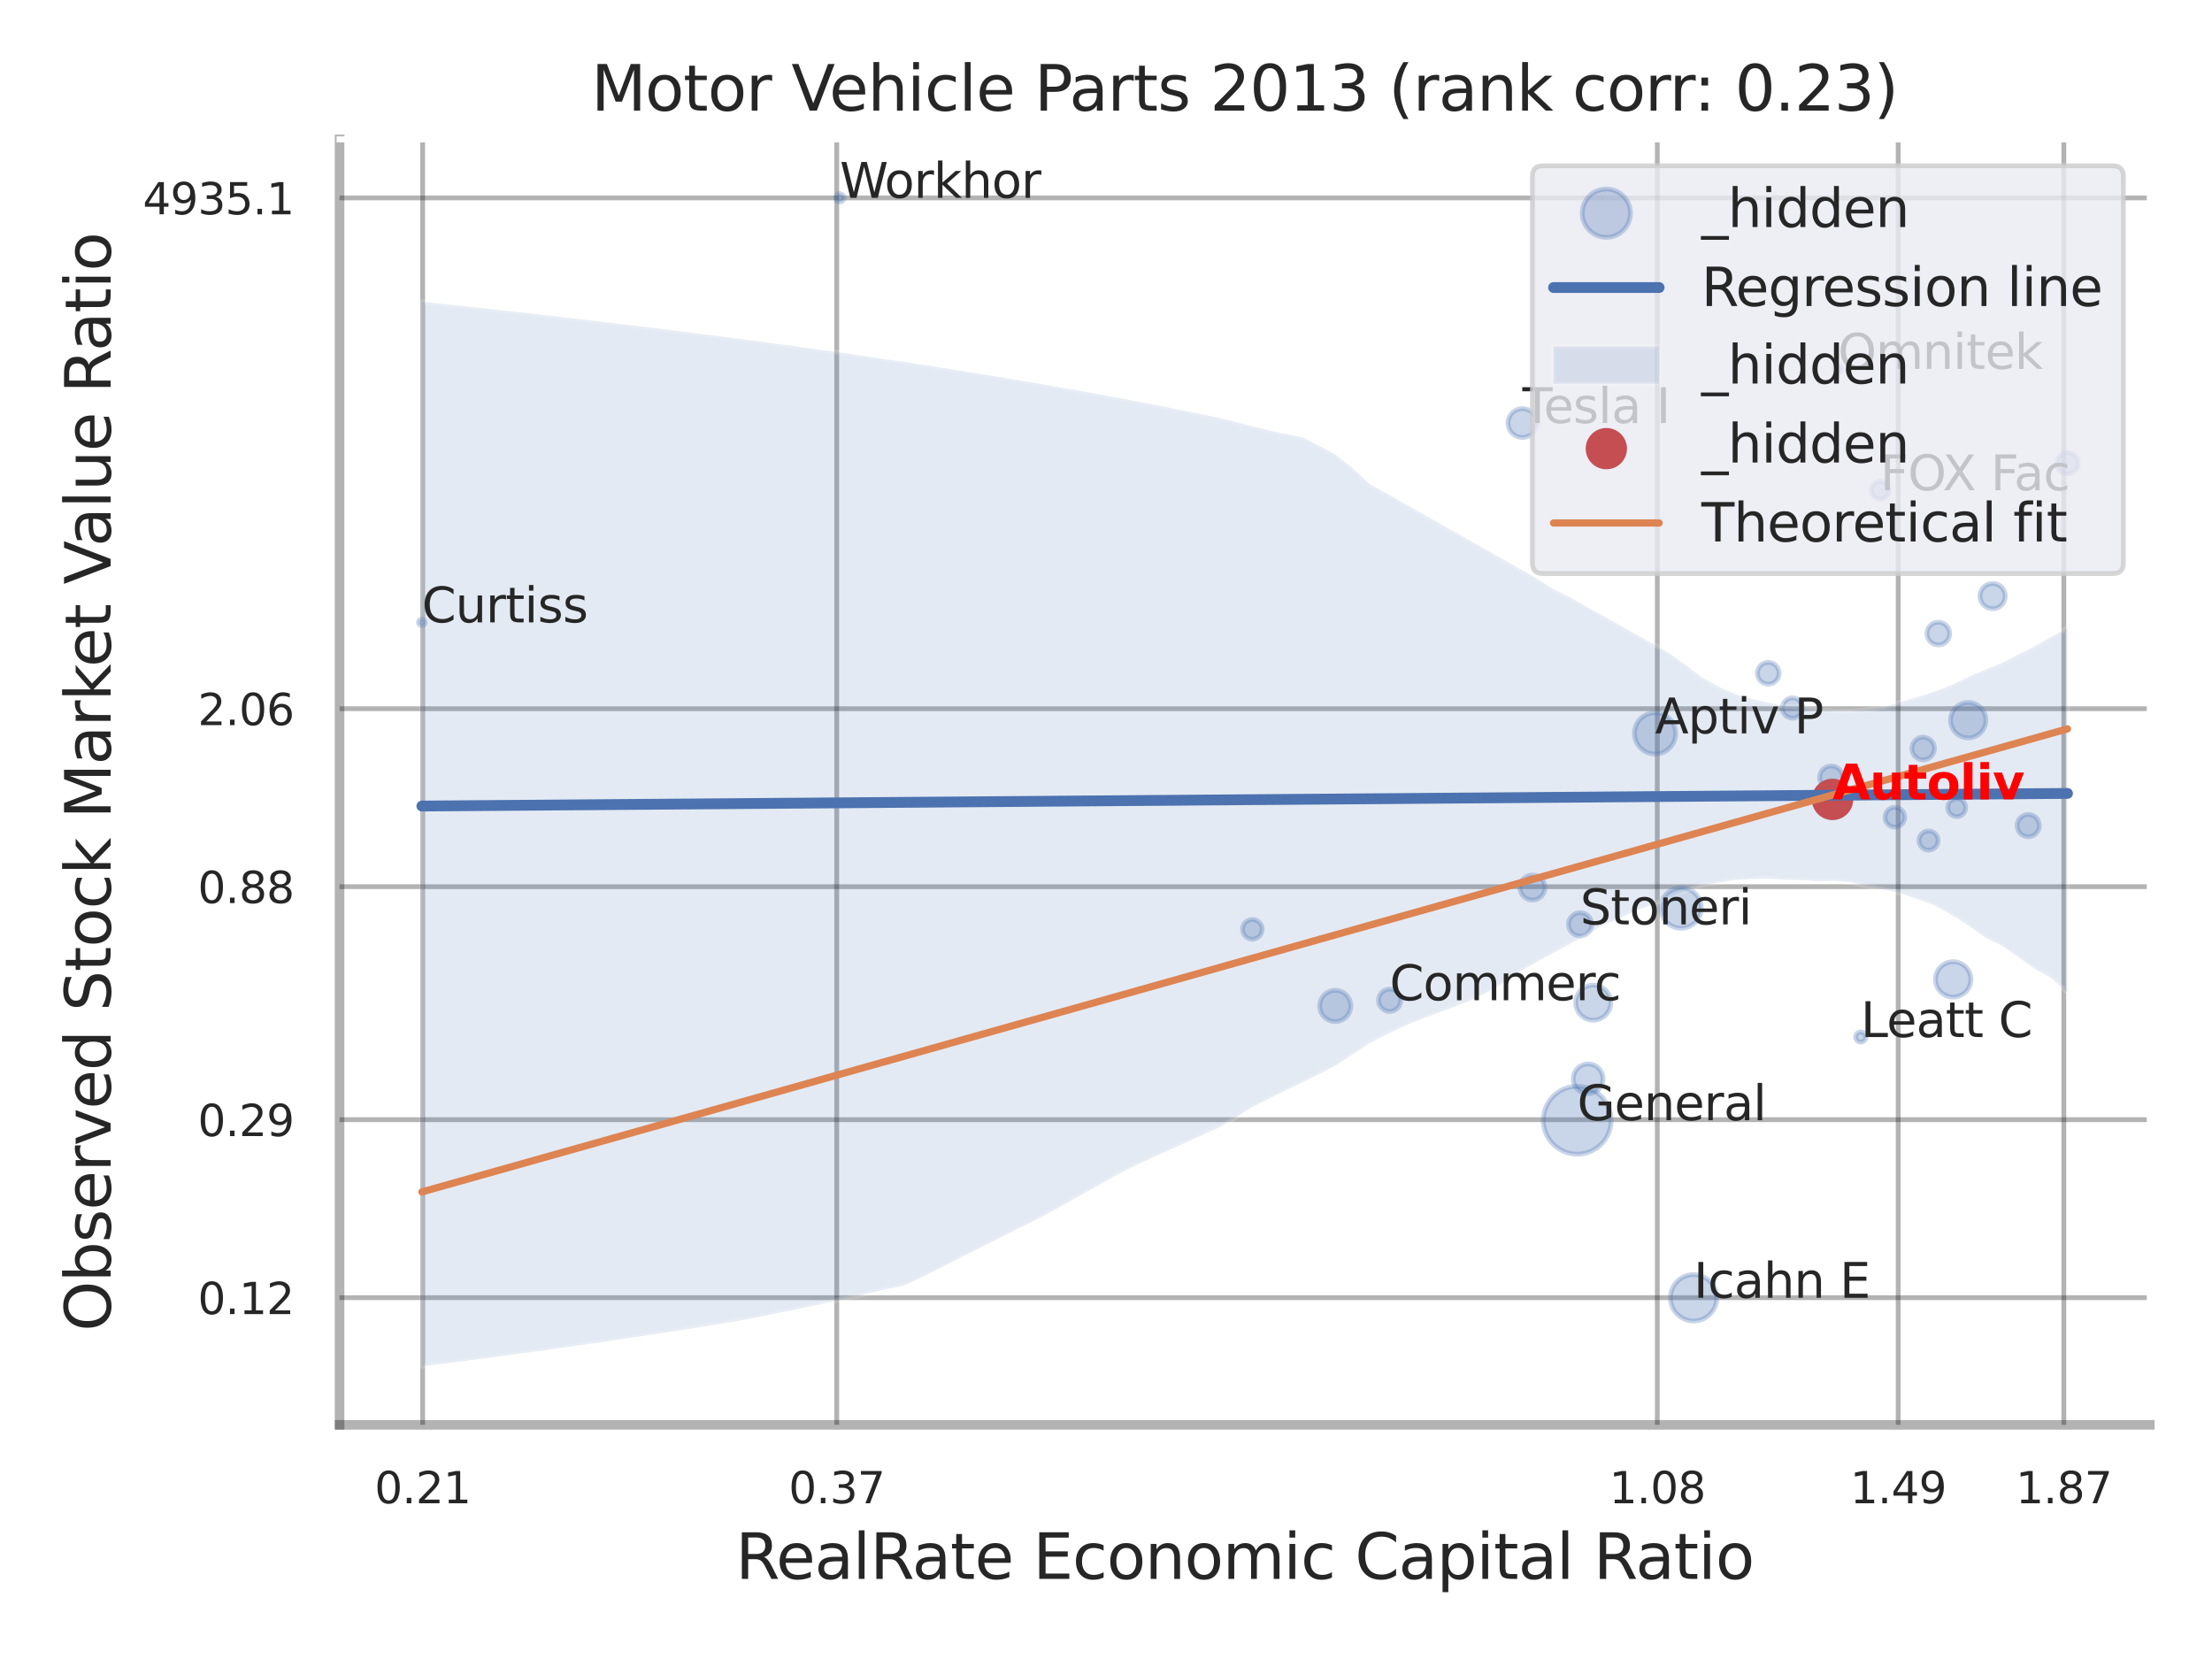 <?xml version="1.0" encoding="utf-8" standalone="no"?>
<!DOCTYPE svg PUBLIC "-//W3C//DTD SVG 1.1//EN"
  "http://www.w3.org/Graphics/SVG/1.1/DTD/svg11.dtd">
<svg xmlns:xlink="http://www.w3.org/1999/xlink" width="460.8pt" height="345.6pt" viewBox="0 0 460.8 345.6" xmlns="http://www.w3.org/2000/svg" version="1.1">
 <defs>
  <style type="text/css">*{stroke-linejoin: round; stroke-linecap: butt}</style>
 </defs>
 <g id="figure_1">
  <g id="patch_1">
   <path d="M 0 345.6 
L 460.8 345.6 
L 460.8 0 
L 0 0 
z
" style="fill: #ffffff"/>
  </g>
  <g id="axes_1">
   <g id="patch_2">
    <path d="M 70.74 296.82 
L 447.84 296.82 
L 447.84 29.04 
L 70.74 29.04 
z
" style="fill: #ffffff"/>
   </g>
   <g id="matplotlib.axis_1">
    <g id="xtick_1">
     <g id="line2d_1">
      <path d="M 88.049 296.82 
L 88.049 29.04 
" clip-path="url(#p10bcd687b2)" style="fill: none; stroke: #000000; stroke-opacity: 0.3; stroke-linecap: round"/>
     </g>
     <g id="text_1">
      <!-- 0.21 -->
      <g style="fill: #262626" transform="translate(78.029 313.159) scale(0.09 -0.09)">
       <defs>
        <path id="DejaVuSans-30" d="M 2034 4250 
Q 1547 4250 1301 3770 
Q 1056 3291 1056 2328 
Q 1056 1369 1301 889 
Q 1547 409 2034 409 
Q 2525 409 2770 889 
Q 3016 1369 3016 2328 
Q 3016 3291 2770 3770 
Q 2525 4250 2034 4250 
z
M 2034 4750 
Q 2819 4750 3233 4129 
Q 3647 3509 3647 2328 
Q 3647 1150 3233 529 
Q 2819 -91 2034 -91 
Q 1250 -91 836 529 
Q 422 1150 422 2328 
Q 422 3509 836 4129 
Q 1250 4750 2034 4750 
z
" transform="scale(0.016)"/>
        <path id="DejaVuSans-2e" d="M 684 794 
L 1344 794 
L 1344 0 
L 684 0 
L 684 794 
z
" transform="scale(0.016)"/>
        <path id="DejaVuSans-32" d="M 1228 531 
L 3431 531 
L 3431 0 
L 469 0 
L 469 531 
Q 828 903 1448 1529 
Q 2069 2156 2228 2338 
Q 2531 2678 2651 2914 
Q 2772 3150 2772 3378 
Q 2772 3750 2511 3984 
Q 2250 4219 1831 4219 
Q 1534 4219 1204 4116 
Q 875 4013 500 3803 
L 500 4441 
Q 881 4594 1212 4672 
Q 1544 4750 1819 4750 
Q 2544 4750 2975 4387 
Q 3406 4025 3406 3419 
Q 3406 3131 3298 2873 
Q 3191 2616 2906 2266 
Q 2828 2175 2409 1742 
Q 1991 1309 1228 531 
z
" transform="scale(0.016)"/>
        <path id="DejaVuSans-31" d="M 794 531 
L 1825 531 
L 1825 4091 
L 703 3866 
L 703 4441 
L 1819 4666 
L 2450 4666 
L 2450 531 
L 3481 531 
L 3481 0 
L 794 0 
L 794 531 
z
" transform="scale(0.016)"/>
       </defs>
       <use xlink:href="#DejaVuSans-30"/>
       <use xlink:href="#DejaVuSans-2e" transform="translate(63.623 0)"/>
       <use xlink:href="#DejaVuSans-32" transform="translate(95.41 0)"/>
       <use xlink:href="#DejaVuSans-31" transform="translate(159.033 0)"/>
      </g>
     </g>
    </g>
    <g id="xtick_2">
     <g id="line2d_2">
      <path d="M 174.304 296.82 
L 174.304 29.04 
" clip-path="url(#p10bcd687b2)" style="fill: none; stroke: #000000; stroke-opacity: 0.3; stroke-linecap: round"/>
     </g>
     <g id="text_2">
      <!-- 0.37 -->
      <g style="fill: #262626" transform="translate(164.284 313.159) scale(0.09 -0.09)">
       <defs>
        <path id="DejaVuSans-33" d="M 2597 2516 
Q 3050 2419 3304 2112 
Q 3559 1806 3559 1356 
Q 3559 666 3084 287 
Q 2609 -91 1734 -91 
Q 1441 -91 1130 -33 
Q 819 25 488 141 
L 488 750 
Q 750 597 1062 519 
Q 1375 441 1716 441 
Q 2309 441 2620 675 
Q 2931 909 2931 1356 
Q 2931 1769 2642 2001 
Q 2353 2234 1838 2234 
L 1294 2234 
L 1294 2753 
L 1863 2753 
Q 2328 2753 2575 2939 
Q 2822 3125 2822 3475 
Q 2822 3834 2567 4026 
Q 2313 4219 1838 4219 
Q 1578 4219 1281 4162 
Q 984 4106 628 3988 
L 628 4550 
Q 988 4650 1302 4700 
Q 1616 4750 1894 4750 
Q 2613 4750 3031 4423 
Q 3450 4097 3450 3541 
Q 3450 3153 3228 2886 
Q 3006 2619 2597 2516 
z
" transform="scale(0.016)"/>
        <path id="DejaVuSans-37" d="M 525 4666 
L 3525 4666 
L 3525 4397 
L 1831 0 
L 1172 0 
L 2766 4134 
L 525 4134 
L 525 4666 
z
" transform="scale(0.016)"/>
       </defs>
       <use xlink:href="#DejaVuSans-30"/>
       <use xlink:href="#DejaVuSans-2e" transform="translate(63.623 0)"/>
       <use xlink:href="#DejaVuSans-33" transform="translate(95.41 0)"/>
       <use xlink:href="#DejaVuSans-37" transform="translate(159.033 0)"/>
      </g>
     </g>
    </g>
    <g id="xtick_3">
     <g id="line2d_3">
      <path d="M 345.245 296.82 
L 345.245 29.04 
" clip-path="url(#p10bcd687b2)" style="fill: none; stroke: #000000; stroke-opacity: 0.3; stroke-linecap: round"/>
     </g>
     <g id="text_3">
      <!-- 1.08 -->
      <g style="fill: #262626" transform="translate(335.226 313.159) scale(0.09 -0.09)">
       <defs>
        <path id="DejaVuSans-38" d="M 2034 2216 
Q 1584 2216 1326 1975 
Q 1069 1734 1069 1313 
Q 1069 891 1326 650 
Q 1584 409 2034 409 
Q 2484 409 2743 651 
Q 3003 894 3003 1313 
Q 3003 1734 2745 1975 
Q 2488 2216 2034 2216 
z
M 1403 2484 
Q 997 2584 770 2862 
Q 544 3141 544 3541 
Q 544 4100 942 4425 
Q 1341 4750 2034 4750 
Q 2731 4750 3128 4425 
Q 3525 4100 3525 3541 
Q 3525 3141 3298 2862 
Q 3072 2584 2669 2484 
Q 3125 2378 3379 2068 
Q 3634 1759 3634 1313 
Q 3634 634 3220 271 
Q 2806 -91 2034 -91 
Q 1263 -91 848 271 
Q 434 634 434 1313 
Q 434 1759 690 2068 
Q 947 2378 1403 2484 
z
M 1172 3481 
Q 1172 3119 1398 2916 
Q 1625 2713 2034 2713 
Q 2441 2713 2670 2916 
Q 2900 3119 2900 3481 
Q 2900 3844 2670 4047 
Q 2441 4250 2034 4250 
Q 1625 4250 1398 4047 
Q 1172 3844 1172 3481 
z
" transform="scale(0.016)"/>
       </defs>
       <use xlink:href="#DejaVuSans-31"/>
       <use xlink:href="#DejaVuSans-2e" transform="translate(63.623 0)"/>
       <use xlink:href="#DejaVuSans-30" transform="translate(95.41 0)"/>
       <use xlink:href="#DejaVuSans-38" transform="translate(159.033 0)"/>
      </g>
     </g>
    </g>
    <g id="xtick_4">
     <g id="line2d_4">
      <path d="M 395.43 296.82 
L 395.43 29.04 
" clip-path="url(#p10bcd687b2)" style="fill: none; stroke: #000000; stroke-opacity: 0.3; stroke-linecap: round"/>
     </g>
     <g id="text_4">
      <!-- 1.49 -->
      <g style="fill: #262626" transform="translate(385.411 313.159) scale(0.09 -0.09)">
       <defs>
        <path id="DejaVuSans-34" d="M 2419 4116 
L 825 1625 
L 2419 1625 
L 2419 4116 
z
M 2253 4666 
L 3047 4666 
L 3047 1625 
L 3713 1625 
L 3713 1100 
L 3047 1100 
L 3047 0 
L 2419 0 
L 2419 1100 
L 313 1100 
L 313 1709 
L 2253 4666 
z
" transform="scale(0.016)"/>
        <path id="DejaVuSans-39" d="M 703 97 
L 703 672 
Q 941 559 1184 500 
Q 1428 441 1663 441 
Q 2288 441 2617 861 
Q 2947 1281 2994 2138 
Q 2813 1869 2534 1725 
Q 2256 1581 1919 1581 
Q 1219 1581 811 2004 
Q 403 2428 403 3163 
Q 403 3881 828 4315 
Q 1253 4750 1959 4750 
Q 2769 4750 3195 4129 
Q 3622 3509 3622 2328 
Q 3622 1225 3098 567 
Q 2575 -91 1691 -91 
Q 1453 -91 1209 -44 
Q 966 3 703 97 
z
M 1959 2075 
Q 2384 2075 2632 2365 
Q 2881 2656 2881 3163 
Q 2881 3666 2632 3958 
Q 2384 4250 1959 4250 
Q 1534 4250 1286 3958 
Q 1038 3666 1038 3163 
Q 1038 2656 1286 2365 
Q 1534 2075 1959 2075 
z
" transform="scale(0.016)"/>
       </defs>
       <use xlink:href="#DejaVuSans-31"/>
       <use xlink:href="#DejaVuSans-2e" transform="translate(63.623 0)"/>
       <use xlink:href="#DejaVuSans-34" transform="translate(95.41 0)"/>
       <use xlink:href="#DejaVuSans-39" transform="translate(159.033 0)"/>
      </g>
     </g>
    </g>
    <g id="xtick_5">
     <g id="line2d_5">
      <path d="M 429.932 296.82 
L 429.932 29.04 
" clip-path="url(#p10bcd687b2)" style="fill: none; stroke: #000000; stroke-opacity: 0.3; stroke-linecap: round"/>
     </g>
     <g id="text_5">
      <!-- 1.87 -->
      <g style="fill: #262626" transform="translate(419.913 313.159) scale(0.09 -0.09)">
       <use xlink:href="#DejaVuSans-31"/>
       <use xlink:href="#DejaVuSans-2e" transform="translate(63.623 0)"/>
       <use xlink:href="#DejaVuSans-38" transform="translate(95.41 0)"/>
       <use xlink:href="#DejaVuSans-37" transform="translate(159.033 0)"/>
      </g>
     </g>
    </g>
    <g id="xtick_6"/>
    <g id="xtick_7"/>
    <g id="xtick_8"/>
    <g id="text_6">
     <!-- RealRate Economic Capital Ratio -->
     <g style="fill: #262626" transform="translate(153.236 328.908) scale(0.13 -0.13)">
      <defs>
       <path id="DejaVuSans-52" d="M 2841 2188 
Q 3044 2119 3236 1894 
Q 3428 1669 3622 1275 
L 4263 0 
L 3584 0 
L 2988 1197 
Q 2756 1666 2539 1819 
Q 2322 1972 1947 1972 
L 1259 1972 
L 1259 0 
L 628 0 
L 628 4666 
L 2053 4666 
Q 2853 4666 3247 4331 
Q 3641 3997 3641 3322 
Q 3641 2881 3436 2590 
Q 3231 2300 2841 2188 
z
M 1259 4147 
L 1259 2491 
L 2053 2491 
Q 2509 2491 2742 2702 
Q 2975 2913 2975 3322 
Q 2975 3731 2742 3939 
Q 2509 4147 2053 4147 
L 1259 4147 
z
" transform="scale(0.016)"/>
       <path id="DejaVuSans-65" d="M 3597 1894 
L 3597 1613 
L 953 1613 
Q 991 1019 1311 708 
Q 1631 397 2203 397 
Q 2534 397 2845 478 
Q 3156 559 3463 722 
L 3463 178 
Q 3153 47 2828 -22 
Q 2503 -91 2169 -91 
Q 1331 -91 842 396 
Q 353 884 353 1716 
Q 353 2575 817 3079 
Q 1281 3584 2069 3584 
Q 2775 3584 3186 3129 
Q 3597 2675 3597 1894 
z
M 3022 2063 
Q 3016 2534 2758 2815 
Q 2500 3097 2075 3097 
Q 1594 3097 1305 2825 
Q 1016 2553 972 2059 
L 3022 2063 
z
" transform="scale(0.016)"/>
       <path id="DejaVuSans-61" d="M 2194 1759 
Q 1497 1759 1228 1600 
Q 959 1441 959 1056 
Q 959 750 1161 570 
Q 1363 391 1709 391 
Q 2188 391 2477 730 
Q 2766 1069 2766 1631 
L 2766 1759 
L 2194 1759 
z
M 3341 1997 
L 3341 0 
L 2766 0 
L 2766 531 
Q 2569 213 2275 61 
Q 1981 -91 1556 -91 
Q 1019 -91 701 211 
Q 384 513 384 1019 
Q 384 1609 779 1909 
Q 1175 2209 1959 2209 
L 2766 2209 
L 2766 2266 
Q 2766 2663 2505 2880 
Q 2244 3097 1772 3097 
Q 1472 3097 1187 3025 
Q 903 2953 641 2809 
L 641 3341 
Q 956 3463 1253 3523 
Q 1550 3584 1831 3584 
Q 2591 3584 2966 3190 
Q 3341 2797 3341 1997 
z
" transform="scale(0.016)"/>
       <path id="DejaVuSans-6c" d="M 603 4863 
L 1178 4863 
L 1178 0 
L 603 0 
L 603 4863 
z
" transform="scale(0.016)"/>
       <path id="DejaVuSans-74" d="M 1172 4494 
L 1172 3500 
L 2356 3500 
L 2356 3053 
L 1172 3053 
L 1172 1153 
Q 1172 725 1289 603 
Q 1406 481 1766 481 
L 2356 481 
L 2356 0 
L 1766 0 
Q 1100 0 847 248 
Q 594 497 594 1153 
L 594 3053 
L 172 3053 
L 172 3500 
L 594 3500 
L 594 4494 
L 1172 4494 
z
" transform="scale(0.016)"/>
       <path id="DejaVuSans-20" transform="scale(0.016)"/>
       <path id="DejaVuSans-45" d="M 628 4666 
L 3578 4666 
L 3578 4134 
L 1259 4134 
L 1259 2753 
L 3481 2753 
L 3481 2222 
L 1259 2222 
L 1259 531 
L 3634 531 
L 3634 0 
L 628 0 
L 628 4666 
z
" transform="scale(0.016)"/>
       <path id="DejaVuSans-63" d="M 3122 3366 
L 3122 2828 
Q 2878 2963 2633 3030 
Q 2388 3097 2138 3097 
Q 1578 3097 1268 2742 
Q 959 2388 959 1747 
Q 959 1106 1268 751 
Q 1578 397 2138 397 
Q 2388 397 2633 464 
Q 2878 531 3122 666 
L 3122 134 
Q 2881 22 2623 -34 
Q 2366 -91 2075 -91 
Q 1284 -91 818 406 
Q 353 903 353 1747 
Q 353 2603 823 3093 
Q 1294 3584 2113 3584 
Q 2378 3584 2631 3529 
Q 2884 3475 3122 3366 
z
" transform="scale(0.016)"/>
       <path id="DejaVuSans-6f" d="M 1959 3097 
Q 1497 3097 1228 2736 
Q 959 2375 959 1747 
Q 959 1119 1226 758 
Q 1494 397 1959 397 
Q 2419 397 2687 759 
Q 2956 1122 2956 1747 
Q 2956 2369 2687 2733 
Q 2419 3097 1959 3097 
z
M 1959 3584 
Q 2709 3584 3137 3096 
Q 3566 2609 3566 1747 
Q 3566 888 3137 398 
Q 2709 -91 1959 -91 
Q 1206 -91 779 398 
Q 353 888 353 1747 
Q 353 2609 779 3096 
Q 1206 3584 1959 3584 
z
" transform="scale(0.016)"/>
       <path id="DejaVuSans-6e" d="M 3513 2113 
L 3513 0 
L 2938 0 
L 2938 2094 
Q 2938 2591 2744 2837 
Q 2550 3084 2163 3084 
Q 1697 3084 1428 2787 
Q 1159 2491 1159 1978 
L 1159 0 
L 581 0 
L 581 3500 
L 1159 3500 
L 1159 2956 
Q 1366 3272 1645 3428 
Q 1925 3584 2291 3584 
Q 2894 3584 3203 3211 
Q 3513 2838 3513 2113 
z
" transform="scale(0.016)"/>
       <path id="DejaVuSans-6d" d="M 3328 2828 
Q 3544 3216 3844 3400 
Q 4144 3584 4550 3584 
Q 5097 3584 5394 3201 
Q 5691 2819 5691 2113 
L 5691 0 
L 5113 0 
L 5113 2094 
Q 5113 2597 4934 2840 
Q 4756 3084 4391 3084 
Q 3944 3084 3684 2787 
Q 3425 2491 3425 1978 
L 3425 0 
L 2847 0 
L 2847 2094 
Q 2847 2600 2669 2842 
Q 2491 3084 2119 3084 
Q 1678 3084 1418 2786 
Q 1159 2488 1159 1978 
L 1159 0 
L 581 0 
L 581 3500 
L 1159 3500 
L 1159 2956 
Q 1356 3278 1631 3431 
Q 1906 3584 2284 3584 
Q 2666 3584 2933 3390 
Q 3200 3197 3328 2828 
z
" transform="scale(0.016)"/>
       <path id="DejaVuSans-69" d="M 603 3500 
L 1178 3500 
L 1178 0 
L 603 0 
L 603 3500 
z
M 603 4863 
L 1178 4863 
L 1178 4134 
L 603 4134 
L 603 4863 
z
" transform="scale(0.016)"/>
       <path id="DejaVuSans-43" d="M 4122 4306 
L 4122 3641 
Q 3803 3938 3442 4084 
Q 3081 4231 2675 4231 
Q 1875 4231 1450 3742 
Q 1025 3253 1025 2328 
Q 1025 1406 1450 917 
Q 1875 428 2675 428 
Q 3081 428 3442 575 
Q 3803 722 4122 1019 
L 4122 359 
Q 3791 134 3420 21 
Q 3050 -91 2638 -91 
Q 1578 -91 968 557 
Q 359 1206 359 2328 
Q 359 3453 968 4101 
Q 1578 4750 2638 4750 
Q 3056 4750 3426 4639 
Q 3797 4528 4122 4306 
z
" transform="scale(0.016)"/>
       <path id="DejaVuSans-70" d="M 1159 525 
L 1159 -1331 
L 581 -1331 
L 581 3500 
L 1159 3500 
L 1159 2969 
Q 1341 3281 1617 3432 
Q 1894 3584 2278 3584 
Q 2916 3584 3314 3078 
Q 3713 2572 3713 1747 
Q 3713 922 3314 415 
Q 2916 -91 2278 -91 
Q 1894 -91 1617 61 
Q 1341 213 1159 525 
z
M 3116 1747 
Q 3116 2381 2855 2742 
Q 2594 3103 2138 3103 
Q 1681 3103 1420 2742 
Q 1159 2381 1159 1747 
Q 1159 1113 1420 752 
Q 1681 391 2138 391 
Q 2594 391 2855 752 
Q 3116 1113 3116 1747 
z
" transform="scale(0.016)"/>
      </defs>
      <use xlink:href="#DejaVuSans-52"/>
      <use xlink:href="#DejaVuSans-65" transform="translate(64.982 0)"/>
      <use xlink:href="#DejaVuSans-61" transform="translate(126.506 0)"/>
      <use xlink:href="#DejaVuSans-6c" transform="translate(187.785 0)"/>
      <use xlink:href="#DejaVuSans-52" transform="translate(215.568 0)"/>
      <use xlink:href="#DejaVuSans-61" transform="translate(282.801 0)"/>
      <use xlink:href="#DejaVuSans-74" transform="translate(344.08 0)"/>
      <use xlink:href="#DejaVuSans-65" transform="translate(383.289 0)"/>
      <use xlink:href="#DejaVuSans-20" transform="translate(444.812 0)"/>
      <use xlink:href="#DejaVuSans-45" transform="translate(476.6 0)"/>
      <use xlink:href="#DejaVuSans-63" transform="translate(539.783 0)"/>
      <use xlink:href="#DejaVuSans-6f" transform="translate(594.764 0)"/>
      <use xlink:href="#DejaVuSans-6e" transform="translate(655.945 0)"/>
      <use xlink:href="#DejaVuSans-6f" transform="translate(719.324 0)"/>
      <use xlink:href="#DejaVuSans-6d" transform="translate(780.506 0)"/>
      <use xlink:href="#DejaVuSans-69" transform="translate(877.918 0)"/>
      <use xlink:href="#DejaVuSans-63" transform="translate(905.701 0)"/>
      <use xlink:href="#DejaVuSans-20" transform="translate(960.682 0)"/>
      <use xlink:href="#DejaVuSans-43" transform="translate(992.469 0)"/>
      <use xlink:href="#DejaVuSans-61" transform="translate(1062.293 0)"/>
      <use xlink:href="#DejaVuSans-70" transform="translate(1123.572 0)"/>
      <use xlink:href="#DejaVuSans-69" transform="translate(1187.049 0)"/>
      <use xlink:href="#DejaVuSans-74" transform="translate(1214.832 0)"/>
      <use xlink:href="#DejaVuSans-61" transform="translate(1254.041 0)"/>
      <use xlink:href="#DejaVuSans-6c" transform="translate(1315.32 0)"/>
      <use xlink:href="#DejaVuSans-20" transform="translate(1343.104 0)"/>
      <use xlink:href="#DejaVuSans-52" transform="translate(1374.891 0)"/>
      <use xlink:href="#DejaVuSans-61" transform="translate(1442.123 0)"/>
      <use xlink:href="#DejaVuSans-74" transform="translate(1503.402 0)"/>
      <use xlink:href="#DejaVuSans-69" transform="translate(1542.611 0)"/>
      <use xlink:href="#DejaVuSans-6f" transform="translate(1570.395 0)"/>
     </g>
    </g>
   </g>
   <g id="matplotlib.axis_2">
    <g id="ytick_1">
     <g id="line2d_6">
      <path d="M 70.74 270.327 
L 447.84 270.327 
" clip-path="url(#p10bcd687b2)" style="fill: none; stroke: #000000; stroke-opacity: 0.3; stroke-linecap: round"/>
     </g>
     <g id="text_7">
      <!-- 0.12 -->
      <g style="fill: #262626" transform="translate(41.201 273.746) scale(0.09 -0.09)">
       <use xlink:href="#DejaVuSans-30"/>
       <use xlink:href="#DejaVuSans-2e" transform="translate(63.623 0)"/>
       <use xlink:href="#DejaVuSans-31" transform="translate(95.41 0)"/>
       <use xlink:href="#DejaVuSans-32" transform="translate(159.033 0)"/>
      </g>
     </g>
    </g>
    <g id="ytick_2">
     <g id="line2d_7">
      <path d="M 70.74 233.249 
L 447.84 233.249 
" clip-path="url(#p10bcd687b2)" style="fill: none; stroke: #000000; stroke-opacity: 0.3; stroke-linecap: round"/>
     </g>
     <g id="text_8">
      <!-- 0.29 -->
      <g style="fill: #262626" transform="translate(41.201 236.669) scale(0.09 -0.09)">
       <use xlink:href="#DejaVuSans-30"/>
       <use xlink:href="#DejaVuSans-2e" transform="translate(63.623 0)"/>
       <use xlink:href="#DejaVuSans-32" transform="translate(95.41 0)"/>
       <use xlink:href="#DejaVuSans-39" transform="translate(159.033 0)"/>
      </g>
     </g>
    </g>
    <g id="ytick_3">
     <g id="line2d_8">
      <path d="M 70.74 184.705 
L 447.84 184.705 
" clip-path="url(#p10bcd687b2)" style="fill: none; stroke: #000000; stroke-opacity: 0.3; stroke-linecap: round"/>
     </g>
     <g id="text_9">
      <!-- 0.88 -->
      <g style="fill: #262626" transform="translate(41.201 188.124) scale(0.09 -0.09)">
       <use xlink:href="#DejaVuSans-30"/>
       <use xlink:href="#DejaVuSans-2e" transform="translate(63.623 0)"/>
       <use xlink:href="#DejaVuSans-38" transform="translate(95.41 0)"/>
       <use xlink:href="#DejaVuSans-38" transform="translate(159.033 0)"/>
      </g>
     </g>
    </g>
    <g id="ytick_4">
     <g id="line2d_9">
      <path d="M 70.74 147.634 
L 447.84 147.634 
" clip-path="url(#p10bcd687b2)" style="fill: none; stroke: #000000; stroke-opacity: 0.3; stroke-linecap: round"/>
     </g>
     <g id="text_10">
      <!-- 2.06 -->
      <g style="fill: #262626" transform="translate(41.201 151.053) scale(0.09 -0.09)">
       <defs>
        <path id="DejaVuSans-36" d="M 2113 2584 
Q 1688 2584 1439 2293 
Q 1191 2003 1191 1497 
Q 1191 994 1439 701 
Q 1688 409 2113 409 
Q 2538 409 2786 701 
Q 3034 994 3034 1497 
Q 3034 2003 2786 2293 
Q 2538 2584 2113 2584 
z
M 3366 4563 
L 3366 3988 
Q 3128 4100 2886 4159 
Q 2644 4219 2406 4219 
Q 1781 4219 1451 3797 
Q 1122 3375 1075 2522 
Q 1259 2794 1537 2939 
Q 1816 3084 2150 3084 
Q 2853 3084 3261 2657 
Q 3669 2231 3669 1497 
Q 3669 778 3244 343 
Q 2819 -91 2113 -91 
Q 1303 -91 875 529 
Q 447 1150 447 2328 
Q 447 3434 972 4092 
Q 1497 4750 2381 4750 
Q 2619 4750 2861 4703 
Q 3103 4656 3366 4563 
z
" transform="scale(0.016)"/>
       </defs>
       <use xlink:href="#DejaVuSans-32"/>
       <use xlink:href="#DejaVuSans-2e" transform="translate(63.623 0)"/>
       <use xlink:href="#DejaVuSans-30" transform="translate(95.41 0)"/>
       <use xlink:href="#DejaVuSans-36" transform="translate(159.033 0)"/>
      </g>
     </g>
    </g>
    <g id="ytick_5">
     <g id="line2d_10">
      <path d="M 70.74 41.229 
L 447.84 41.229 
" clip-path="url(#p10bcd687b2)" style="fill: none; stroke: #000000; stroke-opacity: 0.3; stroke-linecap: round"/>
     </g>
     <g id="text_11">
      <!-- 4935.1 -->
      <g style="fill: #262626" transform="translate(29.748 44.648) scale(0.09 -0.09)">
       <defs>
        <path id="DejaVuSans-35" d="M 691 4666 
L 3169 4666 
L 3169 4134 
L 1269 4134 
L 1269 2991 
Q 1406 3038 1543 3061 
Q 1681 3084 1819 3084 
Q 2600 3084 3056 2656 
Q 3513 2228 3513 1497 
Q 3513 744 3044 326 
Q 2575 -91 1722 -91 
Q 1428 -91 1123 -41 
Q 819 9 494 109 
L 494 744 
Q 775 591 1075 516 
Q 1375 441 1709 441 
Q 2250 441 2565 725 
Q 2881 1009 2881 1497 
Q 2881 1984 2565 2268 
Q 2250 2553 1709 2553 
Q 1456 2553 1204 2497 
Q 953 2441 691 2322 
L 691 4666 
z
" transform="scale(0.016)"/>
       </defs>
       <use xlink:href="#DejaVuSans-34"/>
       <use xlink:href="#DejaVuSans-39" transform="translate(63.623 0)"/>
       <use xlink:href="#DejaVuSans-33" transform="translate(127.246 0)"/>
       <use xlink:href="#DejaVuSans-35" transform="translate(190.869 0)"/>
       <use xlink:href="#DejaVuSans-2e" transform="translate(254.492 0)"/>
       <use xlink:href="#DejaVuSans-31" transform="translate(286.279 0)"/>
      </g>
     </g>
    </g>
    <g id="ytick_6"/>
    <g id="ytick_7"/>
    <g id="ytick_8"/>
    <g id="ytick_9"/>
    <g id="text_12">
     <!-- Observed Stock Market Value Ratio -->
     <g style="fill: #262626" transform="translate(23.045 277.332) rotate(-90) scale(0.13 -0.13)">
      <defs>
       <path id="DejaVuSans-4f" d="M 2522 4238 
Q 1834 4238 1429 3725 
Q 1025 3213 1025 2328 
Q 1025 1447 1429 934 
Q 1834 422 2522 422 
Q 3209 422 3611 934 
Q 4013 1447 4013 2328 
Q 4013 3213 3611 3725 
Q 3209 4238 2522 4238 
z
M 2522 4750 
Q 3503 4750 4090 4092 
Q 4678 3434 4678 2328 
Q 4678 1225 4090 567 
Q 3503 -91 2522 -91 
Q 1538 -91 948 565 
Q 359 1222 359 2328 
Q 359 3434 948 4092 
Q 1538 4750 2522 4750 
z
" transform="scale(0.016)"/>
       <path id="DejaVuSans-62" d="M 3116 1747 
Q 3116 2381 2855 2742 
Q 2594 3103 2138 3103 
Q 1681 3103 1420 2742 
Q 1159 2381 1159 1747 
Q 1159 1113 1420 752 
Q 1681 391 2138 391 
Q 2594 391 2855 752 
Q 3116 1113 3116 1747 
z
M 1159 2969 
Q 1341 3281 1617 3432 
Q 1894 3584 2278 3584 
Q 2916 3584 3314 3078 
Q 3713 2572 3713 1747 
Q 3713 922 3314 415 
Q 2916 -91 2278 -91 
Q 1894 -91 1617 61 
Q 1341 213 1159 525 
L 1159 0 
L 581 0 
L 581 4863 
L 1159 4863 
L 1159 2969 
z
" transform="scale(0.016)"/>
       <path id="DejaVuSans-73" d="M 2834 3397 
L 2834 2853 
Q 2591 2978 2328 3040 
Q 2066 3103 1784 3103 
Q 1356 3103 1142 2972 
Q 928 2841 928 2578 
Q 928 2378 1081 2264 
Q 1234 2150 1697 2047 
L 1894 2003 
Q 2506 1872 2764 1633 
Q 3022 1394 3022 966 
Q 3022 478 2636 193 
Q 2250 -91 1575 -91 
Q 1294 -91 989 -36 
Q 684 19 347 128 
L 347 722 
Q 666 556 975 473 
Q 1284 391 1588 391 
Q 1994 391 2212 530 
Q 2431 669 2431 922 
Q 2431 1156 2273 1281 
Q 2116 1406 1581 1522 
L 1381 1569 
Q 847 1681 609 1914 
Q 372 2147 372 2553 
Q 372 3047 722 3315 
Q 1072 3584 1716 3584 
Q 2034 3584 2315 3537 
Q 2597 3491 2834 3397 
z
" transform="scale(0.016)"/>
       <path id="DejaVuSans-72" d="M 2631 2963 
Q 2534 3019 2420 3045 
Q 2306 3072 2169 3072 
Q 1681 3072 1420 2755 
Q 1159 2438 1159 1844 
L 1159 0 
L 581 0 
L 581 3500 
L 1159 3500 
L 1159 2956 
Q 1341 3275 1631 3429 
Q 1922 3584 2338 3584 
Q 2397 3584 2469 3576 
Q 2541 3569 2628 3553 
L 2631 2963 
z
" transform="scale(0.016)"/>
       <path id="DejaVuSans-76" d="M 191 3500 
L 800 3500 
L 1894 563 
L 2988 3500 
L 3597 3500 
L 2284 0 
L 1503 0 
L 191 3500 
z
" transform="scale(0.016)"/>
       <path id="DejaVuSans-64" d="M 2906 2969 
L 2906 4863 
L 3481 4863 
L 3481 0 
L 2906 0 
L 2906 525 
Q 2725 213 2448 61 
Q 2172 -91 1784 -91 
Q 1150 -91 751 415 
Q 353 922 353 1747 
Q 353 2572 751 3078 
Q 1150 3584 1784 3584 
Q 2172 3584 2448 3432 
Q 2725 3281 2906 2969 
z
M 947 1747 
Q 947 1113 1208 752 
Q 1469 391 1925 391 
Q 2381 391 2643 752 
Q 2906 1113 2906 1747 
Q 2906 2381 2643 2742 
Q 2381 3103 1925 3103 
Q 1469 3103 1208 2742 
Q 947 2381 947 1747 
z
" transform="scale(0.016)"/>
       <path id="DejaVuSans-53" d="M 3425 4513 
L 3425 3897 
Q 3066 4069 2747 4153 
Q 2428 4238 2131 4238 
Q 1616 4238 1336 4038 
Q 1056 3838 1056 3469 
Q 1056 3159 1242 3001 
Q 1428 2844 1947 2747 
L 2328 2669 
Q 3034 2534 3370 2195 
Q 3706 1856 3706 1288 
Q 3706 609 3251 259 
Q 2797 -91 1919 -91 
Q 1588 -91 1214 -16 
Q 841 59 441 206 
L 441 856 
Q 825 641 1194 531 
Q 1563 422 1919 422 
Q 2459 422 2753 634 
Q 3047 847 3047 1241 
Q 3047 1584 2836 1778 
Q 2625 1972 2144 2069 
L 1759 2144 
Q 1053 2284 737 2584 
Q 422 2884 422 3419 
Q 422 4038 858 4394 
Q 1294 4750 2059 4750 
Q 2388 4750 2728 4690 
Q 3069 4631 3425 4513 
z
" transform="scale(0.016)"/>
       <path id="DejaVuSans-6b" d="M 581 4863 
L 1159 4863 
L 1159 1991 
L 2875 3500 
L 3609 3500 
L 1753 1863 
L 3688 0 
L 2938 0 
L 1159 1709 
L 1159 0 
L 581 0 
L 581 4863 
z
" transform="scale(0.016)"/>
       <path id="DejaVuSans-4d" d="M 628 4666 
L 1569 4666 
L 2759 1491 
L 3956 4666 
L 4897 4666 
L 4897 0 
L 4281 0 
L 4281 4097 
L 3078 897 
L 2444 897 
L 1241 4097 
L 1241 0 
L 628 0 
L 628 4666 
z
" transform="scale(0.016)"/>
       <path id="DejaVuSans-56" d="M 1831 0 
L 50 4666 
L 709 4666 
L 2188 738 
L 3669 4666 
L 4325 4666 
L 2547 0 
L 1831 0 
z
" transform="scale(0.016)"/>
       <path id="DejaVuSans-75" d="M 544 1381 
L 544 3500 
L 1119 3500 
L 1119 1403 
Q 1119 906 1312 657 
Q 1506 409 1894 409 
Q 2359 409 2629 706 
Q 2900 1003 2900 1516 
L 2900 3500 
L 3475 3500 
L 3475 0 
L 2900 0 
L 2900 538 
Q 2691 219 2414 64 
Q 2138 -91 1772 -91 
Q 1169 -91 856 284 
Q 544 659 544 1381 
z
M 1991 3584 
L 1991 3584 
z
" transform="scale(0.016)"/>
      </defs>
      <use xlink:href="#DejaVuSans-4f"/>
      <use xlink:href="#DejaVuSans-62" transform="translate(78.711 0)"/>
      <use xlink:href="#DejaVuSans-73" transform="translate(142.188 0)"/>
      <use xlink:href="#DejaVuSans-65" transform="translate(194.287 0)"/>
      <use xlink:href="#DejaVuSans-72" transform="translate(255.811 0)"/>
      <use xlink:href="#DejaVuSans-76" transform="translate(296.924 0)"/>
      <use xlink:href="#DejaVuSans-65" transform="translate(356.104 0)"/>
      <use xlink:href="#DejaVuSans-64" transform="translate(417.627 0)"/>
      <use xlink:href="#DejaVuSans-20" transform="translate(481.104 0)"/>
      <use xlink:href="#DejaVuSans-53" transform="translate(512.891 0)"/>
      <use xlink:href="#DejaVuSans-74" transform="translate(576.367 0)"/>
      <use xlink:href="#DejaVuSans-6f" transform="translate(615.576 0)"/>
      <use xlink:href="#DejaVuSans-63" transform="translate(676.758 0)"/>
      <use xlink:href="#DejaVuSans-6b" transform="translate(731.738 0)"/>
      <use xlink:href="#DejaVuSans-20" transform="translate(789.648 0)"/>
      <use xlink:href="#DejaVuSans-4d" transform="translate(821.436 0)"/>
      <use xlink:href="#DejaVuSans-61" transform="translate(907.715 0)"/>
      <use xlink:href="#DejaVuSans-72" transform="translate(968.994 0)"/>
      <use xlink:href="#DejaVuSans-6b" transform="translate(1010.107 0)"/>
      <use xlink:href="#DejaVuSans-65" transform="translate(1064.393 0)"/>
      <use xlink:href="#DejaVuSans-74" transform="translate(1125.916 0)"/>
      <use xlink:href="#DejaVuSans-20" transform="translate(1165.125 0)"/>
      <use xlink:href="#DejaVuSans-56" transform="translate(1196.912 0)"/>
      <use xlink:href="#DejaVuSans-61" transform="translate(1257.57 0)"/>
      <use xlink:href="#DejaVuSans-6c" transform="translate(1318.85 0)"/>
      <use xlink:href="#DejaVuSans-75" transform="translate(1346.633 0)"/>
      <use xlink:href="#DejaVuSans-65" transform="translate(1410.012 0)"/>
      <use xlink:href="#DejaVuSans-20" transform="translate(1471.535 0)"/>
      <use xlink:href="#DejaVuSans-52" transform="translate(1503.322 0)"/>
      <use xlink:href="#DejaVuSans-61" transform="translate(1570.555 0)"/>
      <use xlink:href="#DejaVuSans-74" transform="translate(1631.834 0)"/>
      <use xlink:href="#DejaVuSans-69" transform="translate(1671.043 0)"/>
      <use xlink:href="#DejaVuSans-6f" transform="translate(1698.826 0)"/>
     </g>
    </g>
   </g>
   <g id="PathCollection_1">
    <path d="M 331.899 212.515 
C 332.868 212.515 333.798 212.13 334.483 211.445 
C 335.168 210.76 335.553 209.83 335.553 208.861 
C 335.553 207.893 335.168 206.963 334.483 206.278 
C 333.798 205.593 332.868 205.208 331.899 205.208 
C 330.931 205.208 330.001 205.593 329.316 206.278 
C 328.631 206.963 328.246 207.893 328.246 208.861 
C 328.246 209.83 328.631 210.76 329.316 211.445 
C 330.001 212.13 330.931 212.515 331.899 212.515 
z
" clip-path="url(#p10bcd687b2)" style="fill: #4c72b0; fill-opacity: 0.3; stroke: #4c72b0; stroke-opacity: 0.3"/>
    <path d="M 319.24 187.504 
C 319.934 187.504 320.599 187.229 321.089 186.739 
C 321.579 186.249 321.854 185.584 321.854 184.89 
C 321.854 184.197 321.579 183.532 321.089 183.042 
C 320.599 182.552 319.934 182.276 319.24 182.276 
C 318.547 182.276 317.882 182.552 317.392 183.042 
C 316.902 183.532 316.626 184.197 316.626 184.89 
C 316.626 185.584 316.902 186.249 317.392 186.739 
C 317.882 187.229 318.547 187.504 319.24 187.504 
z
" clip-path="url(#p10bcd687b2)" style="fill: #4c72b0; fill-opacity: 0.3; stroke: #4c72b0; stroke-opacity: 0.3"/>
    <path d="M 373.398 149.604 
C 373.957 149.604 374.494 149.381 374.889 148.986 
C 375.285 148.59 375.507 148.054 375.507 147.494 
C 375.507 146.935 375.285 146.398 374.889 146.003 
C 374.494 145.607 373.957 145.385 373.398 145.385 
C 372.838 145.385 372.302 145.607 371.906 146.003 
C 371.51 146.398 371.288 146.935 371.288 147.494 
C 371.288 148.054 371.51 148.59 371.906 148.986 
C 372.302 149.381 372.838 149.604 373.398 149.604 
z
" clip-path="url(#p10bcd687b2)" style="fill: #4c72b0; fill-opacity: 0.3; stroke: #4c72b0; stroke-opacity: 0.3"/>
    <path d="M 381.468 164.391 
C 382.108 164.391 382.721 164.137 383.174 163.685 
C 383.626 163.232 383.88 162.618 383.88 161.979 
C 383.88 161.339 383.626 160.725 383.174 160.273 
C 382.721 159.82 382.108 159.566 381.468 159.566 
C 380.828 159.566 380.214 159.82 379.762 160.273 
C 379.31 160.725 379.055 161.339 379.055 161.979 
C 379.055 162.618 379.31 163.232 379.762 163.685 
C 380.214 164.137 380.828 164.391 381.468 164.391 
z
" clip-path="url(#p10bcd687b2)" style="fill: #4c72b0; fill-opacity: 0.3; stroke: #4c72b0; stroke-opacity: 0.3"/>
    <path d="M 422.521 174.314 
C 423.136 174.314 423.727 174.069 424.163 173.634 
C 424.598 173.198 424.843 172.608 424.843 171.992 
C 424.843 171.376 424.598 170.785 424.163 170.35 
C 423.727 169.914 423.136 169.669 422.521 169.669 
C 421.905 169.669 421.314 169.914 420.878 170.35 
C 420.443 170.785 420.198 171.376 420.198 171.992 
C 420.198 172.608 420.443 173.198 420.878 173.634 
C 421.314 174.069 421.905 174.314 422.521 174.314 
z
" clip-path="url(#p10bcd687b2)" style="fill: #4c72b0; fill-opacity: 0.3; stroke: #4c72b0; stroke-opacity: 0.3"/>
    <path d="M 400.627 158.286 
C 401.254 158.286 401.855 158.037 402.298 157.594 
C 402.74 157.151 402.989 156.55 402.989 155.924 
C 402.989 155.297 402.74 154.697 402.298 154.254 
C 401.855 153.811 401.254 153.562 400.627 153.562 
C 400.001 153.562 399.4 153.811 398.957 154.254 
C 398.514 154.697 398.266 155.297 398.266 155.924 
C 398.266 156.55 398.514 157.151 398.957 157.594 
C 399.4 158.037 400.001 158.286 400.627 158.286 
z
" clip-path="url(#p10bcd687b2)" style="fill: #4c72b0; fill-opacity: 0.3; stroke: #4c72b0; stroke-opacity: 0.3"/>
    <path d="M 415.096 126.812 
C 415.796 126.812 416.466 126.534 416.961 126.04 
C 417.455 125.545 417.733 124.874 417.733 124.175 
C 417.733 123.476 417.455 122.805 416.961 122.311 
C 416.466 121.816 415.796 121.539 415.096 121.539 
C 414.397 121.539 413.726 121.816 413.232 122.311 
C 412.738 122.805 412.46 123.476 412.46 124.175 
C 412.46 124.874 412.738 125.545 413.232 126.04 
C 413.726 126.534 414.397 126.812 415.096 126.812 
z
" clip-path="url(#p10bcd687b2)" style="fill: #4c72b0; fill-opacity: 0.3; stroke: #4c72b0; stroke-opacity: 0.3"/>
    <path d="M 394.74 172.296 
C 395.286 172.296 395.81 172.079 396.196 171.693 
C 396.582 171.307 396.799 170.783 396.799 170.237 
C 396.799 169.691 396.582 169.167 396.196 168.781 
C 395.81 168.395 395.286 168.178 394.74 168.178 
C 394.194 168.178 393.67 168.395 393.284 168.781 
C 392.898 169.167 392.681 169.691 392.681 170.237 
C 392.681 170.783 392.898 171.307 393.284 171.693 
C 393.67 172.079 394.194 172.296 394.74 172.296 
z
" clip-path="url(#p10bcd687b2)" style="fill: #4c72b0; fill-opacity: 0.3; stroke: #4c72b0; stroke-opacity: 0.3"/>
    <path d="M 403.788 134.357 
C 404.417 134.357 405.02 134.107 405.465 133.662 
C 405.91 133.218 406.159 132.614 406.159 131.985 
C 406.159 131.356 405.91 130.753 405.465 130.308 
C 405.02 129.863 404.417 129.613 403.788 129.613 
C 403.158 129.613 402.555 129.863 402.11 130.308 
C 401.666 130.753 401.416 131.356 401.416 131.985 
C 401.416 132.614 401.666 133.218 402.11 133.662 
C 402.555 134.107 403.158 134.357 403.788 134.357 
z
" clip-path="url(#p10bcd687b2)" style="fill: #4c72b0; fill-opacity: 0.3; stroke: #4c72b0; stroke-opacity: 0.3"/>
    <path d="M 410.018 153.712 
C 410.995 153.712 411.932 153.324 412.623 152.633 
C 413.314 151.943 413.702 151.005 413.702 150.028 
C 413.702 149.051 413.314 148.114 412.623 147.423 
C 411.932 146.732 410.995 146.344 410.018 146.344 
C 409.041 146.344 408.104 146.732 407.413 147.423 
C 406.722 148.114 406.334 149.051 406.334 150.028 
C 406.334 151.005 406.722 151.943 407.413 152.633 
C 408.104 153.324 409.041 153.712 410.018 153.712 
z
" clip-path="url(#p10bcd687b2)" style="fill: #4c72b0; fill-opacity: 0.3; stroke: #4c72b0; stroke-opacity: 0.3"/>
    <path d="M 352.806 275.187 
C 354.088 275.187 355.317 274.678 356.223 273.771 
C 357.13 272.865 357.639 271.636 357.639 270.354 
C 357.639 269.072 357.13 267.843 356.223 266.937 
C 355.317 266.03 354.088 265.521 352.806 265.521 
C 351.524 265.521 350.295 266.03 349.389 266.937 
C 348.482 267.843 347.973 269.072 347.973 270.354 
C 347.973 271.636 348.482 272.865 349.389 273.771 
C 350.295 274.678 351.524 275.187 352.806 275.187 
z
" clip-path="url(#p10bcd687b2)" style="fill: #4c72b0; fill-opacity: 0.3; stroke: #4c72b0; stroke-opacity: 0.3"/>
    <path d="M 350.195 193.361 
C 351.313 193.361 352.385 192.916 353.176 192.126 
C 353.966 191.335 354.41 190.263 354.41 189.145 
C 354.41 188.027 353.966 186.955 353.176 186.164 
C 352.385 185.374 351.313 184.93 350.195 184.93 
C 349.077 184.93 348.005 185.374 347.214 186.164 
C 346.424 186.955 345.979 188.027 345.979 189.145 
C 345.979 190.263 346.424 191.335 347.214 192.126 
C 348.005 192.916 349.077 193.361 350.195 193.361 
z
" clip-path="url(#p10bcd687b2)" style="fill: #4c72b0; fill-opacity: 0.3; stroke: #4c72b0; stroke-opacity: 0.3"/>
    <path d="M 430.699 98.729 
C 431.289 98.729 431.855 98.495 432.272 98.078 
C 432.689 97.661 432.924 97.095 432.924 96.505 
C 432.924 95.915 432.689 95.349 432.272 94.932 
C 431.855 94.514 431.289 94.28 430.699 94.28 
C 430.109 94.28 429.543 94.514 429.126 94.932 
C 428.709 95.349 428.474 95.915 428.474 96.505 
C 428.474 97.095 428.709 97.661 429.126 98.078 
C 429.543 98.495 430.109 98.729 430.699 98.729 
z
" clip-path="url(#p10bcd687b2)" style="fill: #4c72b0; fill-opacity: 0.3; stroke: #4c72b0; stroke-opacity: 0.3"/>
    <path d="M 368.357 142.511 
C 368.957 142.511 369.532 142.273 369.956 141.849 
C 370.38 141.425 370.618 140.85 370.618 140.25 
C 370.618 139.65 370.38 139.075 369.956 138.651 
C 369.532 138.227 368.957 137.989 368.357 137.989 
C 367.758 137.989 367.182 138.227 366.758 138.651 
C 366.334 139.075 366.096 139.65 366.096 140.25 
C 366.096 140.85 366.334 141.425 366.758 141.849 
C 367.182 142.273 367.758 142.511 368.357 142.511 
z
" clip-path="url(#p10bcd687b2)" style="fill: #4c72b0; fill-opacity: 0.3; stroke: #4c72b0; stroke-opacity: 0.3"/>
    <path d="M 260.887 195.651 
C 261.431 195.651 261.953 195.435 262.338 195.05 
C 262.723 194.664 262.94 194.142 262.94 193.598 
C 262.94 193.053 262.723 192.531 262.338 192.146 
C 261.953 191.761 261.431 191.544 260.887 191.544 
C 260.342 191.544 259.82 191.761 259.435 192.146 
C 259.05 192.531 258.833 193.053 258.833 193.598 
C 258.833 194.142 259.05 194.664 259.435 195.05 
C 259.82 195.435 260.342 195.651 260.887 195.651 
z
" clip-path="url(#p10bcd687b2)" style="fill: #4c72b0; fill-opacity: 0.3; stroke: #4c72b0; stroke-opacity: 0.3"/>
    <path d="M 401.757 177.099 
C 402.286 177.099 402.795 176.888 403.169 176.513 
C 403.544 176.139 403.754 175.631 403.754 175.101 
C 403.754 174.571 403.544 174.063 403.169 173.688 
C 402.795 173.314 402.286 173.103 401.757 173.103 
C 401.227 173.103 400.719 173.314 400.344 173.688 
C 399.969 174.063 399.759 174.571 399.759 175.101 
C 399.759 175.631 399.969 176.139 400.344 176.513 
C 400.719 176.888 401.227 177.099 401.757 177.099 
z
" clip-path="url(#p10bcd687b2)" style="fill: #4c72b0; fill-opacity: 0.3; stroke: #4c72b0; stroke-opacity: 0.3"/>
    <path d="M 407.614 170.118 
C 408.114 170.118 408.594 169.92 408.947 169.566 
C 409.301 169.213 409.499 168.733 409.499 168.233 
C 409.499 167.733 409.301 167.253 408.947 166.9 
C 408.594 166.546 408.114 166.348 407.614 166.348 
C 407.114 166.348 406.635 166.546 406.281 166.9 
C 405.927 167.253 405.729 167.733 405.729 168.233 
C 405.729 168.733 405.927 169.213 406.281 169.566 
C 406.635 169.92 407.114 170.118 407.614 170.118 
z
" clip-path="url(#p10bcd687b2)" style="fill: #4c72b0; fill-opacity: 0.3; stroke: #4c72b0; stroke-opacity: 0.3"/>
    <path d="M 381.747 170.33 
C 382.754 170.33 383.721 169.929 384.433 169.217 
C 385.146 168.505 385.546 167.538 385.546 166.531 
C 385.546 165.523 385.146 164.557 384.433 163.845 
C 383.721 163.132 382.754 162.732 381.747 162.732 
C 380.74 162.732 379.773 163.132 379.061 163.845 
C 378.349 164.557 377.948 165.523 377.948 166.531 
C 377.948 167.538 378.349 168.505 379.061 169.217 
C 379.773 169.929 380.74 170.33 381.747 170.33 
z
" clip-path="url(#p10bcd687b2)" style="fill: #4c72b0; fill-opacity: 0.3; stroke: #4c72b0; stroke-opacity: 0.3"/>
    <path d="M 329.171 194.989 
C 329.814 194.989 330.432 194.733 330.887 194.278 
C 331.342 193.823 331.598 193.206 331.598 192.562 
C 331.598 191.918 331.342 191.301 330.887 190.845 
C 330.432 190.39 329.814 190.135 329.171 190.135 
C 328.527 190.135 327.909 190.39 327.454 190.845 
C 326.999 191.301 326.743 191.918 326.743 192.562 
C 326.743 193.206 326.999 193.823 327.454 194.278 
C 327.909 194.733 328.527 194.989 329.171 194.989 
z
" clip-path="url(#p10bcd687b2)" style="fill: #4c72b0; fill-opacity: 0.3; stroke: #4c72b0; stroke-opacity: 0.3"/>
    <path d="M 278.156 212.808 
C 279.018 212.808 279.844 212.466 280.453 211.857 
C 281.062 211.248 281.404 210.422 281.404 209.56 
C 281.404 208.699 281.062 207.873 280.453 207.264 
C 279.844 206.655 279.018 206.312 278.156 206.312 
C 277.295 206.312 276.469 206.655 275.86 207.264 
C 275.251 207.873 274.908 208.699 274.908 209.56 
C 274.908 210.422 275.251 211.248 275.86 211.857 
C 276.469 212.466 277.295 212.808 278.156 212.808 
z
" clip-path="url(#p10bcd687b2)" style="fill: #4c72b0; fill-opacity: 0.3; stroke: #4c72b0; stroke-opacity: 0.3"/>
    <path d="M 406.885 207.707 
C 407.862 207.707 408.799 207.318 409.489 206.628 
C 410.18 205.937 410.568 205 410.568 204.023 
C 410.568 203.046 410.18 202.109 409.489 201.419 
C 408.799 200.728 407.862 200.34 406.885 200.34 
C 405.908 200.34 404.971 200.728 404.28 201.419 
C 403.59 202.109 403.202 203.046 403.202 204.023 
C 403.202 205 403.59 205.937 404.28 206.628 
C 404.971 207.318 405.908 207.707 406.885 207.707 
z
" clip-path="url(#p10bcd687b2)" style="fill: #4c72b0; fill-opacity: 0.3; stroke: #4c72b0; stroke-opacity: 0.3"/>
    <path d="M 289.493 210.693 
C 290.109 210.693 290.7 210.449 291.135 210.013 
C 291.57 209.578 291.815 208.987 291.815 208.372 
C 291.815 207.756 291.57 207.165 291.135 206.73 
C 290.7 206.294 290.109 206.05 289.493 206.05 
C 288.878 206.05 288.287 206.294 287.852 206.73 
C 287.416 207.165 287.172 207.756 287.172 208.372 
C 287.172 208.987 287.416 209.578 287.852 210.013 
C 288.287 210.449 288.878 210.693 289.493 210.693 
z
" clip-path="url(#p10bcd687b2)" style="fill: #4c72b0; fill-opacity: 0.3; stroke: #4c72b0; stroke-opacity: 0.3"/>
    <path d="M 317.148 91.125 
C 317.944 91.125 318.706 90.809 319.269 90.247 
C 319.831 89.685 320.147 88.922 320.147 88.127 
C 320.147 87.331 319.831 86.568 319.269 86.006 
C 318.706 85.444 317.944 85.128 317.148 85.128 
C 316.353 85.128 315.59 85.444 315.028 86.006 
C 314.466 86.568 314.15 87.331 314.15 88.127 
C 314.15 88.922 314.466 89.685 315.028 90.247 
C 315.59 90.809 316.353 91.125 317.148 91.125 
z
" clip-path="url(#p10bcd687b2)" style="fill: #4c72b0; fill-opacity: 0.3; stroke: #4c72b0; stroke-opacity: 0.3"/>
    <path d="M 330.841 227.822 
C 331.662 227.822 332.449 227.496 333.03 226.916 
C 333.61 226.335 333.937 225.548 333.937 224.727 
C 333.937 223.906 333.61 223.118 333.03 222.538 
C 332.449 221.957 331.662 221.631 330.841 221.631 
C 330.02 221.631 329.232 221.957 328.652 222.538 
C 328.071 223.118 327.745 223.906 327.745 224.727 
C 327.745 225.548 328.071 226.335 328.652 226.916 
C 329.232 227.496 330.02 227.822 330.841 227.822 
z
" clip-path="url(#p10bcd687b2)" style="fill: #4c72b0; fill-opacity: 0.3; stroke: #4c72b0; stroke-opacity: 0.3"/>
    <path d="M 87.881 130.351 
C 88.066 130.351 88.244 130.278 88.375 130.146 
C 88.507 130.015 88.58 129.837 88.58 129.652 
C 88.58 129.466 88.507 129.288 88.375 129.157 
C 88.244 129.026 88.066 128.952 87.881 128.952 
C 87.695 128.952 87.518 129.026 87.386 129.157 
C 87.255 129.288 87.181 129.466 87.181 129.652 
C 87.181 129.837 87.255 130.015 87.386 130.146 
C 87.518 130.278 87.695 130.351 87.881 130.351 
z
" clip-path="url(#p10bcd687b2)" style="fill: #4c72b0; fill-opacity: 0.3; stroke: #4c72b0; stroke-opacity: 0.3"/>
    <path d="M 382.878 77.603 
C 383.08 77.603 383.274 77.523 383.417 77.38 
C 383.56 77.237 383.64 77.043 383.64 76.841 
C 383.64 76.639 383.56 76.445 383.417 76.302 
C 383.274 76.159 383.08 76.079 382.878 76.079 
C 382.676 76.079 382.482 76.159 382.339 76.302 
C 382.196 76.445 382.115 76.639 382.115 76.841 
C 382.115 77.043 382.196 77.237 382.339 77.38 
C 382.482 77.523 382.676 77.603 382.878 77.603 
z
" clip-path="url(#p10bcd687b2)" style="fill: #4c72b0; fill-opacity: 0.3; stroke: #4c72b0; stroke-opacity: 0.3"/>
    <path d="M 391.682 103.982 
C 392.173 103.982 392.644 103.787 392.991 103.44 
C 393.338 103.093 393.533 102.622 393.533 102.131 
C 393.533 101.64 393.338 101.169 392.991 100.822 
C 392.644 100.475 392.173 100.28 391.682 100.28 
C 391.191 100.28 390.72 100.475 390.373 100.822 
C 390.026 101.169 389.831 101.64 389.831 102.131 
C 389.831 102.622 390.026 103.093 390.373 103.44 
C 390.72 103.787 391.191 103.982 391.682 103.982 
z
" clip-path="url(#p10bcd687b2)" style="fill: #4c72b0; fill-opacity: 0.3; stroke: #4c72b0; stroke-opacity: 0.3"/>
    <path d="M 174.944 42.068 
C 175.171 42.068 175.388 41.978 175.549 41.817 
C 175.71 41.657 175.8 41.439 175.8 41.212 
C 175.8 40.985 175.71 40.767 175.549 40.606 
C 175.388 40.446 175.171 40.356 174.944 40.356 
C 174.716 40.356 174.499 40.446 174.338 40.606 
C 174.178 40.767 174.087 40.985 174.087 41.212 
C 174.087 41.439 174.178 41.657 174.338 41.817 
C 174.499 41.978 174.716 42.068 174.944 42.068 
z
" clip-path="url(#p10bcd687b2)" style="fill: #4c72b0; fill-opacity: 0.3; stroke: #4c72b0; stroke-opacity: 0.3"/>
    <path d="M 387.62 217.094 
C 387.901 217.094 388.169 216.983 388.368 216.784 
C 388.566 216.586 388.677 216.317 388.677 216.037 
C 388.677 215.756 388.566 215.487 388.368 215.289 
C 388.169 215.091 387.901 214.98 387.62 214.98 
C 387.34 214.98 387.071 215.091 386.873 215.289 
C 386.674 215.487 386.563 215.756 386.563 216.037 
C 386.563 216.317 386.674 216.586 386.873 216.784 
C 387.071 216.983 387.34 217.094 387.62 217.094 
z
" clip-path="url(#p10bcd687b2)" style="fill: #4c72b0; fill-opacity: 0.3; stroke: #4c72b0; stroke-opacity: 0.3"/>
    <path d="M 328.564 240.436 
C 330.439 240.436 332.238 239.691 333.564 238.365 
C 334.89 237.039 335.635 235.24 335.635 233.365 
C 335.635 231.489 334.89 229.691 333.564 228.365 
C 332.238 227.039 330.439 226.293 328.564 226.293 
C 326.688 226.293 324.89 227.039 323.564 228.365 
C 322.238 229.691 321.493 231.489 321.493 233.365 
C 321.493 235.24 322.238 237.039 323.564 238.365 
C 324.89 239.691 326.688 240.436 328.564 240.436 
z
" clip-path="url(#p10bcd687b2)" style="fill: #4c72b0; fill-opacity: 0.3; stroke: #4c72b0; stroke-opacity: 0.3"/>
    <path d="M 344.784 157.076 
C 345.925 157.076 347.019 156.623 347.825 155.817 
C 348.631 155.01 349.085 153.916 349.085 152.776 
C 349.085 151.636 348.631 150.542 347.825 149.735 
C 347.019 148.929 345.925 148.476 344.784 148.476 
C 343.644 148.476 342.55 148.929 341.744 149.735 
C 340.937 150.542 340.484 151.636 340.484 152.776 
C 340.484 153.916 340.937 155.01 341.744 155.817 
C 342.55 156.623 343.644 157.076 344.784 157.076 
z
" clip-path="url(#p10bcd687b2)" style="fill: #4c72b0; fill-opacity: 0.3; stroke: #4c72b0; stroke-opacity: 0.3"/>
   </g>
   <g id="FillBetweenPolyCollection_1">
    <defs>
     <path id="m2850554f7d" d="M 87.881 -282.743 
L 87.881 -60.952 
L 91.344 -61.39 
L 94.807 -61.833 
L 98.269 -62.282 
L 101.732 -62.738 
L 105.195 -63.2 
L 108.658 -63.669 
L 112.121 -64.143 
L 115.583 -64.625 
L 119.046 -65.113 
L 122.509 -65.608 
L 125.972 -66.111 
L 129.435 -66.621 
L 132.897 -67.138 
L 136.36 -67.664 
L 139.823 -68.197 
L 143.286 -68.739 
L 146.749 -69.29 
L 150.211 -69.849 
L 153.674 -70.418 
L 157.137 -71.068 
L 160.6 -71.766 
L 164.063 -72.479 
L 167.526 -73.207 
L 170.988 -73.952 
L 174.451 -74.712 
L 177.914 -75.49 
L 181.377 -76.286 
L 184.84 -77.085 
L 188.302 -77.791 
L 191.765 -79.406 
L 195.228 -81.125 
L 198.691 -82.926 
L 202.154 -84.663 
L 205.616 -86.4 
L 209.079 -88.137 
L 212.542 -89.879 
L 216.005 -91.624 
L 219.468 -93.436 
L 222.93 -95.384 
L 226.393 -97.331 
L 229.856 -99.279 
L 233.319 -101.227 
L 236.782 -102.962 
L 240.245 -104.527 
L 243.707 -106.092 
L 247.17 -107.657 
L 250.633 -109.222 
L 254.096 -110.802 
L 257.559 -112.933 
L 261.021 -115.069 
L 264.484 -116.83 
L 267.947 -118.521 
L 271.41 -120.205 
L 274.873 -121.883 
L 278.335 -123.695 
L 281.798 -125.98 
L 285.261 -128.264 
L 288.724 -130.049 
L 292.187 -131.688 
L 295.65 -133.143 
L 299.112 -134.444 
L 302.575 -135.745 
L 306.038 -137.047 
L 309.501 -138.723 
L 312.964 -140.708 
L 316.426 -143.107 
L 319.889 -145.065 
L 323.352 -146.984 
L 326.815 -148.855 
L 330.278 -150.743 
L 333.74 -152.785 
L 337.203 -154.184 
L 340.666 -155.883 
L 344.129 -157.162 
L 347.592 -158.609 
L 351.054 -159.973 
L 354.517 -161.2 
L 357.98 -161.735 
L 361.443 -162.291 
L 364.906 -162.5 
L 368.369 -162.541 
L 371.831 -162.333 
L 375.294 -162.285 
L 378.757 -161.992 
L 382.22 -162.099 
L 385.683 -161.803 
L 389.145 -160.95 
L 392.608 -160.273 
L 396.071 -159.478 
L 399.534 -158.266 
L 402.997 -157.006 
L 406.459 -155.044 
L 409.922 -152.909 
L 413.385 -150.392 
L 416.848 -148.689 
L 420.311 -146.317 
L 423.773 -143.848 
L 427.236 -141.876 
L 430.699 -138.877 
L 430.699 -214.742 
L 430.699 -214.742 
L 427.236 -212.893 
L 423.773 -210.899 
L 420.311 -209.191 
L 416.848 -207.39 
L 413.385 -206.026 
L 409.922 -204.532 
L 406.459 -202.835 
L 402.997 -201.53 
L 399.534 -200.433 
L 396.071 -199.416 
L 392.608 -198.336 
L 389.145 -197.762 
L 385.683 -197.459 
L 382.22 -197.475 
L 378.757 -197.746 
L 375.294 -198.264 
L 371.831 -198.468 
L 368.369 -199.227 
L 364.906 -200.034 
L 361.443 -200.995 
L 357.98 -202.59 
L 354.517 -204.501 
L 351.054 -207.153 
L 347.592 -209.602 
L 344.129 -211.556 
L 340.666 -213.546 
L 337.203 -215.485 
L 333.74 -217.42 
L 330.278 -219.362 
L 326.815 -221.325 
L 323.352 -223.014 
L 319.889 -225.245 
L 316.426 -227.205 
L 312.964 -229.165 
L 309.501 -231.125 
L 306.038 -233.085 
L 302.575 -235.045 
L 299.112 -237.005 
L 295.65 -238.965 
L 292.187 -240.925 
L 288.724 -242.885 
L 285.261 -244.845 
L 281.798 -248.038 
L 278.335 -250.813 
L 274.873 -252.689 
L 271.41 -254.483 
L 267.947 -255.193 
L 264.484 -255.889 
L 261.021 -256.756 
L 257.559 -257.648 
L 254.096 -258.518 
L 250.633 -259.242 
L 247.17 -259.952 
L 243.707 -260.647 
L 240.245 -261.328 
L 236.782 -261.996 
L 233.319 -262.651 
L 229.856 -263.294 
L 226.393 -263.926 
L 222.93 -264.546 
L 219.468 -265.155 
L 216.005 -265.753 
L 212.542 -266.342 
L 209.079 -266.92 
L 205.616 -267.489 
L 202.154 -268.049 
L 198.691 -268.599 
L 195.228 -269.142 
L 191.765 -269.675 
L 188.302 -270.201 
L 184.84 -270.718 
L 181.377 -271.228 
L 177.914 -271.731 
L 174.451 -272.226 
L 170.988 -272.715 
L 167.526 -273.196 
L 164.063 -273.671 
L 160.6 -274.14 
L 157.137 -274.602 
L 153.674 -275.058 
L 150.211 -275.508 
L 146.749 -275.953 
L 143.286 -276.391 
L 139.823 -276.824 
L 136.36 -277.252 
L 132.897 -277.675 
L 129.435 -278.092 
L 125.972 -278.505 
L 122.509 -278.912 
L 119.046 -279.315 
L 115.583 -279.713 
L 112.121 -280.107 
L 108.658 -280.496 
L 105.195 -280.881 
L 101.732 -281.262 
L 98.269 -281.638 
L 94.807 -282.01 
L 91.344 -282.379 
L 87.881 -282.743 
z
" style="stroke: #ffffff; stroke-opacity: 0.15"/>
    </defs>
    <g clip-path="url(#p10bcd687b2)">
     <use xlink:href="#m2850554f7d" x="0" y="345.6" style="fill: #4c72b0; fill-opacity: 0.15; stroke: #ffffff; stroke-opacity: 0.15"/>
    </g>
   </g>
   <g id="PathCollection_2">
    <defs>
     <path id="ma9f66e2d5c" d="M 0 3.799 
C 1.007 3.799 1.974 3.399 2.686 2.686 
C 3.399 1.974 3.799 1.007 3.799 0 
C 3.799 -1.007 3.399 -1.974 2.686 -2.686 
C 1.974 -3.399 1.007 -3.799 0 -3.799 
C -1.007 -3.799 -1.974 -3.399 -2.686 -2.686 
C -3.399 -1.974 -3.799 -1.007 -3.799 0 
C -3.799 1.007 -3.399 1.974 -2.686 2.686 
C -1.974 3.399 -1.007 3.799 0 3.799 
z
" style="stroke: #c44e52"/>
    </defs>
    <g clip-path="url(#p10bcd687b2)">
     <use xlink:href="#ma9f66e2d5c" x="381.747" y="166.531" style="fill: #c44e52; stroke: #c44e52"/>
    </g>
   </g>
   <g id="line2d_11">
    <path d="M 87.881 167.914 
L 91.344 167.887 
L 94.807 167.861 
L 98.269 167.834 
L 101.732 167.807 
L 105.195 167.781 
L 108.658 167.754 
L 112.121 167.728 
L 115.583 167.701 
L 119.046 167.675 
L 122.509 167.648 
L 125.972 167.621 
L 129.435 167.595 
L 132.897 167.568 
L 136.36 167.542 
L 139.823 167.515 
L 143.286 167.489 
L 146.749 167.462 
L 150.211 167.435 
L 153.674 167.409 
L 157.137 167.382 
L 160.6 167.356 
L 164.063 167.329 
L 167.526 167.303 
L 170.988 167.276 
L 174.451 167.249 
L 177.914 167.223 
L 181.377 167.196 
L 184.84 167.17 
L 188.302 167.143 
L 191.765 167.117 
L 195.228 167.09 
L 198.691 167.063 
L 202.154 167.037 
L 205.616 167.01 
L 209.079 166.984 
L 212.542 166.957 
L 216.005 166.931 
L 219.468 166.904 
L 222.93 166.877 
L 226.393 166.851 
L 229.856 166.824 
L 233.319 166.798 
L 236.782 166.771 
L 240.245 166.745 
L 243.707 166.718 
L 247.17 166.691 
L 250.633 166.665 
L 254.096 166.638 
L 257.559 166.612 
L 261.021 166.585 
L 264.484 166.559 
L 267.947 166.532 
L 271.41 166.505 
L 274.873 166.479 
L 278.335 166.452 
L 281.798 166.426 
L 285.261 166.399 
L 288.724 166.373 
L 292.187 166.346 
L 295.65 166.319 
L 299.112 166.293 
L 302.575 166.266 
L 306.038 166.24 
L 309.501 166.213 
L 312.964 166.187 
L 316.426 166.16 
L 319.889 166.133 
L 323.352 166.107 
L 326.815 166.08 
L 330.278 166.054 
L 333.74 166.027 
L 337.203 166.001 
L 340.666 165.974 
L 344.129 165.947 
L 347.592 165.921 
L 351.054 165.894 
L 354.517 165.868 
L 357.98 165.841 
L 361.443 165.815 
L 364.906 165.788 
L 368.369 165.761 
L 371.831 165.735 
L 375.294 165.708 
L 378.757 165.682 
L 382.22 165.655 
L 385.683 165.629 
L 389.145 165.602 
L 392.608 165.575 
L 396.071 165.549 
L 399.534 165.522 
L 402.997 165.496 
L 406.459 165.469 
L 409.922 165.443 
L 413.385 165.416 
L 416.848 165.389 
L 420.311 165.363 
L 423.773 165.336 
L 427.236 165.31 
L 430.699 165.283 
" clip-path="url(#p10bcd687b2)" style="fill: none; stroke: #4c72b0; stroke-width: 2.25; stroke-linecap: round"/>
   </g>
   <g id="line2d_12">
    <path d="M 331.899 179.634 
L 319.24 183.196 
L 373.398 167.956 
L 381.468 165.685 
L 422.521 154.133 
L 400.627 160.294 
L 415.096 156.222 
L 394.74 161.95 
L 403.788 159.404 
L 410.018 157.651 
L 352.806 173.751 
L 350.195 174.486 
L 430.699 151.832 
L 368.357 169.375 
L 260.887 199.617 
L 401.757 159.976 
L 407.614 158.328 
L 381.747 165.607 
L 329.171 180.402 
L 278.156 194.757 
L 406.885 158.533 
L 289.493 191.567 
L 317.148 183.785 
L 330.841 179.932 
L 87.881 248.301 
L 382.878 165.289 
L 391.682 162.811 
L 174.944 223.802 
L 387.62 163.954 
L 328.564 180.573 
L 344.784 176.008 
" clip-path="url(#p10bcd687b2)" style="fill: none; stroke: #dd8452; stroke-width: 1.5; stroke-linecap: round"/>
   </g>
   <g id="patch_3">
    <path d="M 70.74 296.82 
L 70.74 29.04 
" style="fill: none; opacity: 0.3; stroke: #000000; stroke-width: 2; stroke-linejoin: miter; stroke-linecap: square"/>
   </g>
   <g id="patch_4">
    <path d="M 447.84 296.82 
L 447.84 29.04 
" style="fill: none; stroke: #ffffff; stroke-width: 1.25; stroke-linejoin: miter; stroke-linecap: square"/>
   </g>
   <g id="patch_5">
    <path d="M 70.74 296.82 
L 447.84 296.82 
" style="fill: none; opacity: 0.3; stroke: #000000; stroke-width: 2; stroke-linejoin: miter; stroke-linecap: square"/>
   </g>
   <g id="patch_6">
    <path d="M 70.74 29.04 
L 447.84 29.04 
" style="fill: none; stroke: #ffffff; stroke-width: 1.25; stroke-linejoin: miter; stroke-linecap: square"/>
   </g>
   <g id="text_13">
    <!-- Icahn E -->
    <g style="fill: #262626" transform="translate(352.806 270.354) scale(0.1 -0.1)">
     <defs>
      <path id="DejaVuSans-49" d="M 628 4666 
L 1259 4666 
L 1259 0 
L 628 0 
L 628 4666 
z
" transform="scale(0.016)"/>
      <path id="DejaVuSans-68" d="M 3513 2113 
L 3513 0 
L 2938 0 
L 2938 2094 
Q 2938 2591 2744 2837 
Q 2550 3084 2163 3084 
Q 1697 3084 1428 2787 
Q 1159 2491 1159 1978 
L 1159 0 
L 581 0 
L 581 4863 
L 1159 4863 
L 1159 2956 
Q 1366 3272 1645 3428 
Q 1925 3584 2291 3584 
Q 2894 3584 3203 3211 
Q 3513 2838 3513 2113 
z
" transform="scale(0.016)"/>
     </defs>
     <use xlink:href="#DejaVuSans-49"/>
     <use xlink:href="#DejaVuSans-63" transform="translate(29.492 0)"/>
     <use xlink:href="#DejaVuSans-61" transform="translate(84.473 0)"/>
     <use xlink:href="#DejaVuSans-68" transform="translate(145.752 0)"/>
     <use xlink:href="#DejaVuSans-6e" transform="translate(209.131 0)"/>
     <use xlink:href="#DejaVuSans-20" transform="translate(272.51 0)"/>
     <use xlink:href="#DejaVuSans-45" transform="translate(304.297 0)"/>
    </g>
   </g>
   <g id="text_14">
    <!-- Autoliv -->
    <g style="fill: #ff0000" transform="translate(381.747 166.531) scale(0.1 -0.1)">
     <defs>
      <path id="DejaVuSans-Bold-41" d="M 3419 850 
L 1538 850 
L 1241 0 
L 31 0 
L 1759 4666 
L 3194 4666 
L 4922 0 
L 3713 0 
L 3419 850 
z
M 1838 1716 
L 3116 1716 
L 2478 3572 
L 1838 1716 
z
" transform="scale(0.016)"/>
      <path id="DejaVuSans-Bold-75" d="M 500 1363 
L 500 3500 
L 1625 3500 
L 1625 3150 
Q 1625 2866 1622 2436 
Q 1619 2006 1619 1863 
Q 1619 1441 1641 1255 
Q 1663 1069 1716 984 
Q 1784 875 1895 815 
Q 2006 756 2150 756 
Q 2500 756 2700 1025 
Q 2900 1294 2900 1772 
L 2900 3500 
L 4019 3500 
L 4019 0 
L 2900 0 
L 2900 506 
Q 2647 200 2364 54 
Q 2081 -91 1741 -91 
Q 1134 -91 817 281 
Q 500 653 500 1363 
z
" transform="scale(0.016)"/>
      <path id="DejaVuSans-Bold-74" d="M 1759 4494 
L 1759 3500 
L 2913 3500 
L 2913 2700 
L 1759 2700 
L 1759 1216 
Q 1759 972 1856 886 
Q 1953 800 2241 800 
L 2816 800 
L 2816 0 
L 1856 0 
Q 1194 0 917 276 
Q 641 553 641 1216 
L 641 2700 
L 84 2700 
L 84 3500 
L 641 3500 
L 641 4494 
L 1759 4494 
z
" transform="scale(0.016)"/>
      <path id="DejaVuSans-Bold-6f" d="M 2203 2784 
Q 1831 2784 1636 2517 
Q 1441 2250 1441 1747 
Q 1441 1244 1636 976 
Q 1831 709 2203 709 
Q 2569 709 2762 976 
Q 2956 1244 2956 1747 
Q 2956 2250 2762 2517 
Q 2569 2784 2203 2784 
z
M 2203 3584 
Q 3106 3584 3614 3096 
Q 4122 2609 4122 1747 
Q 4122 884 3614 396 
Q 3106 -91 2203 -91 
Q 1297 -91 786 396 
Q 275 884 275 1747 
Q 275 2609 786 3096 
Q 1297 3584 2203 3584 
z
" transform="scale(0.016)"/>
      <path id="DejaVuSans-Bold-6c" d="M 538 4863 
L 1656 4863 
L 1656 0 
L 538 0 
L 538 4863 
z
" transform="scale(0.016)"/>
      <path id="DejaVuSans-Bold-69" d="M 538 3500 
L 1656 3500 
L 1656 0 
L 538 0 
L 538 3500 
z
M 538 4863 
L 1656 4863 
L 1656 3950 
L 538 3950 
L 538 4863 
z
" transform="scale(0.016)"/>
      <path id="DejaVuSans-Bold-76" d="M 97 3500 
L 1216 3500 
L 2088 1081 
L 2956 3500 
L 4078 3500 
L 2700 0 
L 1472 0 
L 97 3500 
z
" transform="scale(0.016)"/>
     </defs>
     <use xlink:href="#DejaVuSans-Bold-41"/>
     <use xlink:href="#DejaVuSans-Bold-75" transform="translate(77.393 0)"/>
     <use xlink:href="#DejaVuSans-Bold-74" transform="translate(148.584 0)"/>
     <use xlink:href="#DejaVuSans-Bold-6f" transform="translate(196.387 0)"/>
     <use xlink:href="#DejaVuSans-Bold-6c" transform="translate(265.088 0)"/>
     <use xlink:href="#DejaVuSans-Bold-69" transform="translate(299.365 0)"/>
     <use xlink:href="#DejaVuSans-Bold-76" transform="translate(333.643 0)"/>
    </g>
   </g>
   <g id="text_15">
    <!-- Stoneri -->
    <g style="fill: #262626" transform="translate(329.171 192.562) scale(0.1 -0.1)">
     <use xlink:href="#DejaVuSans-53"/>
     <use xlink:href="#DejaVuSans-74" transform="translate(63.477 0)"/>
     <use xlink:href="#DejaVuSans-6f" transform="translate(102.686 0)"/>
     <use xlink:href="#DejaVuSans-6e" transform="translate(163.867 0)"/>
     <use xlink:href="#DejaVuSans-65" transform="translate(227.246 0)"/>
     <use xlink:href="#DejaVuSans-72" transform="translate(288.77 0)"/>
     <use xlink:href="#DejaVuSans-69" transform="translate(329.883 0)"/>
    </g>
   </g>
   <g id="text_16">
    <!-- Commerc -->
    <g style="fill: #262626" transform="translate(289.493 208.372) scale(0.1 -0.1)">
     <use xlink:href="#DejaVuSans-43"/>
     <use xlink:href="#DejaVuSans-6f" transform="translate(69.824 0)"/>
     <use xlink:href="#DejaVuSans-6d" transform="translate(131.006 0)"/>
     <use xlink:href="#DejaVuSans-6d" transform="translate(228.418 0)"/>
     <use xlink:href="#DejaVuSans-65" transform="translate(325.83 0)"/>
     <use xlink:href="#DejaVuSans-72" transform="translate(387.354 0)"/>
     <use xlink:href="#DejaVuSans-63" transform="translate(426.217 0)"/>
    </g>
   </g>
   <g id="text_17">
    <!-- Tesla I -->
    <g style="fill: #262626" transform="translate(317.148 88.127) scale(0.1 -0.1)">
     <defs>
      <path id="DejaVuSans-54" d="M -19 4666 
L 3928 4666 
L 3928 4134 
L 2272 4134 
L 2272 0 
L 1638 0 
L 1638 4134 
L -19 4134 
L -19 4666 
z
" transform="scale(0.016)"/>
     </defs>
     <use xlink:href="#DejaVuSans-54"/>
     <use xlink:href="#DejaVuSans-65" transform="translate(44.084 0)"/>
     <use xlink:href="#DejaVuSans-73" transform="translate(105.607 0)"/>
     <use xlink:href="#DejaVuSans-6c" transform="translate(157.707 0)"/>
     <use xlink:href="#DejaVuSans-61" transform="translate(185.49 0)"/>
     <use xlink:href="#DejaVuSans-20" transform="translate(246.77 0)"/>
     <use xlink:href="#DejaVuSans-49" transform="translate(278.557 0)"/>
    </g>
   </g>
   <g id="text_18">
    <!-- Curtiss -->
    <g style="fill: #262626" transform="translate(87.881 129.652) scale(0.1 -0.1)">
     <use xlink:href="#DejaVuSans-43"/>
     <use xlink:href="#DejaVuSans-75" transform="translate(69.824 0)"/>
     <use xlink:href="#DejaVuSans-72" transform="translate(133.203 0)"/>
     <use xlink:href="#DejaVuSans-74" transform="translate(174.316 0)"/>
     <use xlink:href="#DejaVuSans-69" transform="translate(213.525 0)"/>
     <use xlink:href="#DejaVuSans-73" transform="translate(241.309 0)"/>
     <use xlink:href="#DejaVuSans-73" transform="translate(293.408 0)"/>
    </g>
   </g>
   <g id="text_19">
    <!-- Omnitek -->
    <g style="fill: #262626" transform="translate(382.878 76.841) scale(0.1 -0.1)">
     <use xlink:href="#DejaVuSans-4f"/>
     <use xlink:href="#DejaVuSans-6d" transform="translate(78.711 0)"/>
     <use xlink:href="#DejaVuSans-6e" transform="translate(176.123 0)"/>
     <use xlink:href="#DejaVuSans-69" transform="translate(239.502 0)"/>
     <use xlink:href="#DejaVuSans-74" transform="translate(267.285 0)"/>
     <use xlink:href="#DejaVuSans-65" transform="translate(306.494 0)"/>
     <use xlink:href="#DejaVuSans-6b" transform="translate(368.018 0)"/>
    </g>
   </g>
   <g id="text_20">
    <!-- FOX Fac -->
    <g style="fill: #262626" transform="translate(391.682 102.131) scale(0.1 -0.1)">
     <defs>
      <path id="DejaVuSans-46" d="M 628 4666 
L 3309 4666 
L 3309 4134 
L 1259 4134 
L 1259 2759 
L 3109 2759 
L 3109 2228 
L 1259 2228 
L 1259 0 
L 628 0 
L 628 4666 
z
" transform="scale(0.016)"/>
      <path id="DejaVuSans-58" d="M 403 4666 
L 1081 4666 
L 2241 2931 
L 3406 4666 
L 4084 4666 
L 2584 2425 
L 4184 0 
L 3506 0 
L 2194 1984 
L 872 0 
L 191 0 
L 1856 2491 
L 403 4666 
z
" transform="scale(0.016)"/>
     </defs>
     <use xlink:href="#DejaVuSans-46"/>
     <use xlink:href="#DejaVuSans-4f" transform="translate(57.52 0)"/>
     <use xlink:href="#DejaVuSans-58" transform="translate(129.855 0)"/>
     <use xlink:href="#DejaVuSans-20" transform="translate(198.361 0)"/>
     <use xlink:href="#DejaVuSans-46" transform="translate(230.148 0)"/>
     <use xlink:href="#DejaVuSans-61" transform="translate(278.543 0)"/>
     <use xlink:href="#DejaVuSans-63" transform="translate(339.822 0)"/>
    </g>
   </g>
   <g id="text_21">
    <!-- Workhor -->
    <g style="fill: #262626" transform="translate(174.944 41.212) scale(0.1 -0.1)">
     <defs>
      <path id="DejaVuSans-57" d="M 213 4666 
L 850 4666 
L 1831 722 
L 2809 4666 
L 3519 4666 
L 4500 722 
L 5478 4666 
L 6119 4666 
L 4947 0 
L 4153 0 
L 3169 4050 
L 2175 0 
L 1381 0 
L 213 4666 
z
" transform="scale(0.016)"/>
     </defs>
     <use xlink:href="#DejaVuSans-57"/>
     <use xlink:href="#DejaVuSans-6f" transform="translate(93.002 0)"/>
     <use xlink:href="#DejaVuSans-72" transform="translate(154.184 0)"/>
     <use xlink:href="#DejaVuSans-6b" transform="translate(195.297 0)"/>
     <use xlink:href="#DejaVuSans-68" transform="translate(253.207 0)"/>
     <use xlink:href="#DejaVuSans-6f" transform="translate(316.586 0)"/>
     <use xlink:href="#DejaVuSans-72" transform="translate(377.768 0)"/>
    </g>
   </g>
   <g id="text_22">
    <!-- Leatt C -->
    <g style="fill: #262626" transform="translate(387.62 216.037) scale(0.1 -0.1)">
     <defs>
      <path id="DejaVuSans-4c" d="M 628 4666 
L 1259 4666 
L 1259 531 
L 3531 531 
L 3531 0 
L 628 0 
L 628 4666 
z
" transform="scale(0.016)"/>
     </defs>
     <use xlink:href="#DejaVuSans-4c"/>
     <use xlink:href="#DejaVuSans-65" transform="translate(53.963 0)"/>
     <use xlink:href="#DejaVuSans-61" transform="translate(115.486 0)"/>
     <use xlink:href="#DejaVuSans-74" transform="translate(176.766 0)"/>
     <use xlink:href="#DejaVuSans-74" transform="translate(215.975 0)"/>
     <use xlink:href="#DejaVuSans-20" transform="translate(255.184 0)"/>
     <use xlink:href="#DejaVuSans-43" transform="translate(286.971 0)"/>
    </g>
   </g>
   <g id="text_23">
    <!-- General -->
    <g style="fill: #262626" transform="translate(328.564 233.365) scale(0.1 -0.1)">
     <defs>
      <path id="DejaVuSans-47" d="M 3809 666 
L 3809 1919 
L 2778 1919 
L 2778 2438 
L 4434 2438 
L 4434 434 
Q 4069 175 3628 42 
Q 3188 -91 2688 -91 
Q 1594 -91 976 548 
Q 359 1188 359 2328 
Q 359 3472 976 4111 
Q 1594 4750 2688 4750 
Q 3144 4750 3555 4637 
Q 3966 4525 4313 4306 
L 4313 3634 
Q 3963 3931 3569 4081 
Q 3175 4231 2741 4231 
Q 1884 4231 1454 3753 
Q 1025 3275 1025 2328 
Q 1025 1384 1454 906 
Q 1884 428 2741 428 
Q 3075 428 3337 486 
Q 3600 544 3809 666 
z
" transform="scale(0.016)"/>
     </defs>
     <use xlink:href="#DejaVuSans-47"/>
     <use xlink:href="#DejaVuSans-65" transform="translate(77.49 0)"/>
     <use xlink:href="#DejaVuSans-6e" transform="translate(139.014 0)"/>
     <use xlink:href="#DejaVuSans-65" transform="translate(202.393 0)"/>
     <use xlink:href="#DejaVuSans-72" transform="translate(263.916 0)"/>
     <use xlink:href="#DejaVuSans-61" transform="translate(305.029 0)"/>
     <use xlink:href="#DejaVuSans-6c" transform="translate(366.309 0)"/>
    </g>
   </g>
   <g id="text_24">
    <!-- Aptiv P -->
    <g style="fill: #262626" transform="translate(344.784 152.776) scale(0.1 -0.1)">
     <defs>
      <path id="DejaVuSans-41" d="M 2188 4044 
L 1331 1722 
L 3047 1722 
L 2188 4044 
z
M 1831 4666 
L 2547 4666 
L 4325 0 
L 3669 0 
L 3244 1197 
L 1141 1197 
L 716 0 
L 50 0 
L 1831 4666 
z
" transform="scale(0.016)"/>
      <path id="DejaVuSans-50" d="M 1259 4147 
L 1259 2394 
L 2053 2394 
Q 2494 2394 2734 2622 
Q 2975 2850 2975 3272 
Q 2975 3691 2734 3919 
Q 2494 4147 2053 4147 
L 1259 4147 
z
M 628 4666 
L 2053 4666 
Q 2838 4666 3239 4311 
Q 3641 3956 3641 3272 
Q 3641 2581 3239 2228 
Q 2838 1875 2053 1875 
L 1259 1875 
L 1259 0 
L 628 0 
L 628 4666 
z
" transform="scale(0.016)"/>
     </defs>
     <use xlink:href="#DejaVuSans-41"/>
     <use xlink:href="#DejaVuSans-70" transform="translate(68.408 0)"/>
     <use xlink:href="#DejaVuSans-74" transform="translate(131.885 0)"/>
     <use xlink:href="#DejaVuSans-69" transform="translate(171.094 0)"/>
     <use xlink:href="#DejaVuSans-76" transform="translate(198.877 0)"/>
     <use xlink:href="#DejaVuSans-20" transform="translate(258.057 0)"/>
     <use xlink:href="#DejaVuSans-50" transform="translate(289.844 0)"/>
    </g>
   </g>
   <g id="text_25">
    <!-- Motor Vehicle Parts 2013 (rank corr: 0.23) -->
    <g style="fill: #262626" transform="translate(123.166 23.04) scale(0.13 -0.13)">
     <defs>
      <path id="DejaVuSans-28" d="M 1984 4856 
Q 1566 4138 1362 3434 
Q 1159 2731 1159 2009 
Q 1159 1288 1364 580 
Q 1569 -128 1984 -844 
L 1484 -844 
Q 1016 -109 783 600 
Q 550 1309 550 2009 
Q 550 2706 781 3412 
Q 1013 4119 1484 4856 
L 1984 4856 
z
" transform="scale(0.016)"/>
      <path id="DejaVuSans-3a" d="M 750 794 
L 1409 794 
L 1409 0 
L 750 0 
L 750 794 
z
M 750 3309 
L 1409 3309 
L 1409 2516 
L 750 2516 
L 750 3309 
z
" transform="scale(0.016)"/>
      <path id="DejaVuSans-29" d="M 513 4856 
L 1013 4856 
Q 1481 4119 1714 3412 
Q 1947 2706 1947 2009 
Q 1947 1309 1714 600 
Q 1481 -109 1013 -844 
L 513 -844 
Q 928 -128 1133 580 
Q 1338 1288 1338 2009 
Q 1338 2731 1133 3434 
Q 928 4138 513 4856 
z
" transform="scale(0.016)"/>
     </defs>
     <use xlink:href="#DejaVuSans-4d"/>
     <use xlink:href="#DejaVuSans-6f" transform="translate(86.279 0)"/>
     <use xlink:href="#DejaVuSans-74" transform="translate(147.461 0)"/>
     <use xlink:href="#DejaVuSans-6f" transform="translate(186.67 0)"/>
     <use xlink:href="#DejaVuSans-72" transform="translate(247.852 0)"/>
     <use xlink:href="#DejaVuSans-20" transform="translate(288.965 0)"/>
     <use xlink:href="#DejaVuSans-56" transform="translate(320.752 0)"/>
     <use xlink:href="#DejaVuSans-65" transform="translate(381.41 0)"/>
     <use xlink:href="#DejaVuSans-68" transform="translate(442.934 0)"/>
     <use xlink:href="#DejaVuSans-69" transform="translate(506.312 0)"/>
     <use xlink:href="#DejaVuSans-63" transform="translate(534.096 0)"/>
     <use xlink:href="#DejaVuSans-6c" transform="translate(589.076 0)"/>
     <use xlink:href="#DejaVuSans-65" transform="translate(616.859 0)"/>
     <use xlink:href="#DejaVuSans-20" transform="translate(678.383 0)"/>
     <use xlink:href="#DejaVuSans-50" transform="translate(710.17 0)"/>
     <use xlink:href="#DejaVuSans-61" transform="translate(765.973 0)"/>
     <use xlink:href="#DejaVuSans-72" transform="translate(827.252 0)"/>
     <use xlink:href="#DejaVuSans-74" transform="translate(868.365 0)"/>
     <use xlink:href="#DejaVuSans-73" transform="translate(907.574 0)"/>
     <use xlink:href="#DejaVuSans-20" transform="translate(959.674 0)"/>
     <use xlink:href="#DejaVuSans-32" transform="translate(991.461 0)"/>
     <use xlink:href="#DejaVuSans-30" transform="translate(1055.084 0)"/>
     <use xlink:href="#DejaVuSans-31" transform="translate(1118.707 0)"/>
     <use xlink:href="#DejaVuSans-33" transform="translate(1182.33 0)"/>
     <use xlink:href="#DejaVuSans-20" transform="translate(1245.953 0)"/>
     <use xlink:href="#DejaVuSans-28" transform="translate(1277.74 0)"/>
     <use xlink:href="#DejaVuSans-72" transform="translate(1316.754 0)"/>
     <use xlink:href="#DejaVuSans-61" transform="translate(1357.867 0)"/>
     <use xlink:href="#DejaVuSans-6e" transform="translate(1419.146 0)"/>
     <use xlink:href="#DejaVuSans-6b" transform="translate(1482.525 0)"/>
     <use xlink:href="#DejaVuSans-20" transform="translate(1540.436 0)"/>
     <use xlink:href="#DejaVuSans-63" transform="translate(1572.223 0)"/>
     <use xlink:href="#DejaVuSans-6f" transform="translate(1627.203 0)"/>
     <use xlink:href="#DejaVuSans-72" transform="translate(1688.385 0)"/>
     <use xlink:href="#DejaVuSans-72" transform="translate(1727.748 0)"/>
     <use xlink:href="#DejaVuSans-3a" transform="translate(1767.111 0)"/>
     <use xlink:href="#DejaVuSans-20" transform="translate(1800.803 0)"/>
     <use xlink:href="#DejaVuSans-30" transform="translate(1832.59 0)"/>
     <use xlink:href="#DejaVuSans-2e" transform="translate(1896.213 0)"/>
     <use xlink:href="#DejaVuSans-32" transform="translate(1928 0)"/>
     <use xlink:href="#DejaVuSans-33" transform="translate(1991.623 0)"/>
     <use xlink:href="#DejaVuSans-29" transform="translate(2055.246 0)"/>
    </g>
   </g>
   <g id="legend_1">
    <g id="patch_7">
     <path d="M 321.431 119.487 
L 440.14 119.487 
Q 442.34 119.487 442.34 117.287 
L 442.34 36.74 
Q 442.34 34.54 440.14 34.54 
L 321.431 34.54 
Q 319.231 34.54 319.231 36.74 
L 319.231 117.287 
Q 319.231 119.487 321.431 119.487 
z
" style="fill: #eaeaf2; opacity: 0.8; stroke: #cccccc; stroke-linejoin: miter"/>
    </g>
    <g id="PathCollection_3">
     <defs>
      <path id="m1fc2578596" d="M 0 5.024 
C 1.332 5.024 2.611 4.495 3.553 3.553 
C 4.495 2.611 5.024 1.332 5.024 0 
C 5.024 -1.332 4.495 -2.611 3.553 -3.553 
C 2.611 -4.495 1.332 -5.024 0 -5.024 
C -1.332 -5.024 -2.611 -4.495 -3.553 -3.553 
C -4.495 -2.611 -5.024 -1.332 -5.024 0 
C -5.024 1.332 -4.495 2.611 -3.553 3.553 
C -2.611 4.495 -1.332 5.024 0 5.024 
z
" style="stroke: #4c72b0; stroke-opacity: 0.3"/>
     </defs>
     <g>
      <use xlink:href="#m1fc2578596" x="334.631" y="44.411" style="fill: #4c72b0; fill-opacity: 0.3; stroke: #4c72b0; stroke-opacity: 0.3"/>
     </g>
    </g>
    <g id="text_26">
     <!-- _hidden -->
     <g style="fill: #262626" transform="translate(354.431 47.298) scale(0.11 -0.11)">
      <defs>
       <path id="DejaVuSans-5f" d="M 3263 -1063 
L 3263 -1509 
L -63 -1509 
L -63 -1063 
L 3263 -1063 
z
" transform="scale(0.016)"/>
      </defs>
      <use xlink:href="#DejaVuSans-5f"/>
      <use xlink:href="#DejaVuSans-68" transform="translate(50 0)"/>
      <use xlink:href="#DejaVuSans-69" transform="translate(113.379 0)"/>
      <use xlink:href="#DejaVuSans-64" transform="translate(141.162 0)"/>
      <use xlink:href="#DejaVuSans-64" transform="translate(204.639 0)"/>
      <use xlink:href="#DejaVuSans-65" transform="translate(268.115 0)"/>
      <use xlink:href="#DejaVuSans-6e" transform="translate(329.639 0)"/>
     </g>
    </g>
    <g id="line2d_13">
     <path d="M 323.631 59.9 
L 334.631 59.9 
L 345.631 59.9 
" style="fill: none; stroke: #4c72b0; stroke-width: 2.25; stroke-linecap: round"/>
    </g>
    <g id="text_27">
     <!-- Regression line -->
     <g style="fill: #262626" transform="translate(354.431 63.75) scale(0.11 -0.11)">
      <defs>
       <path id="DejaVuSans-67" d="M 2906 1791 
Q 2906 2416 2648 2759 
Q 2391 3103 1925 3103 
Q 1463 3103 1205 2759 
Q 947 2416 947 1791 
Q 947 1169 1205 825 
Q 1463 481 1925 481 
Q 2391 481 2648 825 
Q 2906 1169 2906 1791 
z
M 3481 434 
Q 3481 -459 3084 -895 
Q 2688 -1331 1869 -1331 
Q 1566 -1331 1297 -1286 
Q 1028 -1241 775 -1147 
L 775 -588 
Q 1028 -725 1275 -790 
Q 1522 -856 1778 -856 
Q 2344 -856 2625 -561 
Q 2906 -266 2906 331 
L 2906 616 
Q 2728 306 2450 153 
Q 2172 0 1784 0 
Q 1141 0 747 490 
Q 353 981 353 1791 
Q 353 2603 747 3093 
Q 1141 3584 1784 3584 
Q 2172 3584 2450 3431 
Q 2728 3278 2906 2969 
L 2906 3500 
L 3481 3500 
L 3481 434 
z
" transform="scale(0.016)"/>
      </defs>
      <use xlink:href="#DejaVuSans-52"/>
      <use xlink:href="#DejaVuSans-65" transform="translate(64.982 0)"/>
      <use xlink:href="#DejaVuSans-67" transform="translate(126.506 0)"/>
      <use xlink:href="#DejaVuSans-72" transform="translate(189.982 0)"/>
      <use xlink:href="#DejaVuSans-65" transform="translate(228.846 0)"/>
      <use xlink:href="#DejaVuSans-73" transform="translate(290.369 0)"/>
      <use xlink:href="#DejaVuSans-73" transform="translate(342.469 0)"/>
      <use xlink:href="#DejaVuSans-69" transform="translate(394.568 0)"/>
      <use xlink:href="#DejaVuSans-6f" transform="translate(422.352 0)"/>
      <use xlink:href="#DejaVuSans-6e" transform="translate(483.533 0)"/>
      <use xlink:href="#DejaVuSans-20" transform="translate(546.912 0)"/>
      <use xlink:href="#DejaVuSans-6c" transform="translate(578.699 0)"/>
      <use xlink:href="#DejaVuSans-69" transform="translate(606.482 0)"/>
      <use xlink:href="#DejaVuSans-6e" transform="translate(634.266 0)"/>
      <use xlink:href="#DejaVuSans-65" transform="translate(697.645 0)"/>
     </g>
    </g>
    <g id="patch_8">
     <path d="M 323.631 79.896 
L 345.631 79.896 
L 345.631 72.196 
L 323.631 72.196 
z
" style="fill: #4c72b0; fill-opacity: 0.15; stroke: #ffffff; stroke-opacity: 0.15; stroke-linejoin: miter"/>
    </g>
    <g id="text_28">
     <!-- _hidden -->
     <g style="fill: #262626" transform="translate(354.431 79.896) scale(0.11 -0.11)">
      <use xlink:href="#DejaVuSans-5f"/>
      <use xlink:href="#DejaVuSans-68" transform="translate(50 0)"/>
      <use xlink:href="#DejaVuSans-69" transform="translate(113.379 0)"/>
      <use xlink:href="#DejaVuSans-64" transform="translate(141.162 0)"/>
      <use xlink:href="#DejaVuSans-64" transform="translate(204.639 0)"/>
      <use xlink:href="#DejaVuSans-65" transform="translate(268.115 0)"/>
      <use xlink:href="#DejaVuSans-6e" transform="translate(329.639 0)"/>
     </g>
    </g>
    <g id="PathCollection_4">
     <g>
      <use xlink:href="#ma9f66e2d5c" x="334.631" y="93.46" style="fill: #c44e52; stroke: #c44e52"/>
     </g>
    </g>
    <g id="text_29">
     <!-- _hidden -->
     <g style="fill: #262626" transform="translate(354.431 96.348) scale(0.11 -0.11)">
      <use xlink:href="#DejaVuSans-5f"/>
      <use xlink:href="#DejaVuSans-68" transform="translate(50 0)"/>
      <use xlink:href="#DejaVuSans-69" transform="translate(113.379 0)"/>
      <use xlink:href="#DejaVuSans-64" transform="translate(141.162 0)"/>
      <use xlink:href="#DejaVuSans-64" transform="translate(204.639 0)"/>
      <use xlink:href="#DejaVuSans-65" transform="translate(268.115 0)"/>
      <use xlink:href="#DejaVuSans-6e" transform="translate(329.639 0)"/>
     </g>
    </g>
    <g id="line2d_14">
     <path d="M 323.631 108.95 
L 334.631 108.95 
L 345.631 108.95 
" style="fill: none; stroke: #dd8452; stroke-width: 1.5; stroke-linecap: round"/>
    </g>
    <g id="text_30">
     <!-- Theoretical fit -->
     <g style="fill: #262626" transform="translate(354.431 112.8) scale(0.11 -0.11)">
      <defs>
       <path id="DejaVuSans-66" d="M 2375 4863 
L 2375 4384 
L 1825 4384 
Q 1516 4384 1395 4259 
Q 1275 4134 1275 3809 
L 1275 3500 
L 2222 3500 
L 2222 3053 
L 1275 3053 
L 1275 0 
L 697 0 
L 697 3053 
L 147 3053 
L 147 3500 
L 697 3500 
L 697 3744 
Q 697 4328 969 4595 
Q 1241 4863 1831 4863 
L 2375 4863 
z
" transform="scale(0.016)"/>
      </defs>
      <use xlink:href="#DejaVuSans-54"/>
      <use xlink:href="#DejaVuSans-68" transform="translate(61.084 0)"/>
      <use xlink:href="#DejaVuSans-65" transform="translate(124.463 0)"/>
      <use xlink:href="#DejaVuSans-6f" transform="translate(185.986 0)"/>
      <use xlink:href="#DejaVuSans-72" transform="translate(247.168 0)"/>
      <use xlink:href="#DejaVuSans-65" transform="translate(286.031 0)"/>
      <use xlink:href="#DejaVuSans-74" transform="translate(347.555 0)"/>
      <use xlink:href="#DejaVuSans-69" transform="translate(386.764 0)"/>
      <use xlink:href="#DejaVuSans-63" transform="translate(414.547 0)"/>
      <use xlink:href="#DejaVuSans-61" transform="translate(469.527 0)"/>
      <use xlink:href="#DejaVuSans-6c" transform="translate(530.807 0)"/>
      <use xlink:href="#DejaVuSans-20" transform="translate(558.59 0)"/>
      <use xlink:href="#DejaVuSans-66" transform="translate(590.377 0)"/>
      <use xlink:href="#DejaVuSans-69" transform="translate(625.582 0)"/>
      <use xlink:href="#DejaVuSans-74" transform="translate(653.365 0)"/>
     </g>
    </g>
   </g>
  </g>
 </g>
 <defs>
  <clipPath id="p10bcd687b2">
   <rect x="70.74" y="29.04" width="377.1" height="267.78"/>
  </clipPath>
 </defs>
</svg>

